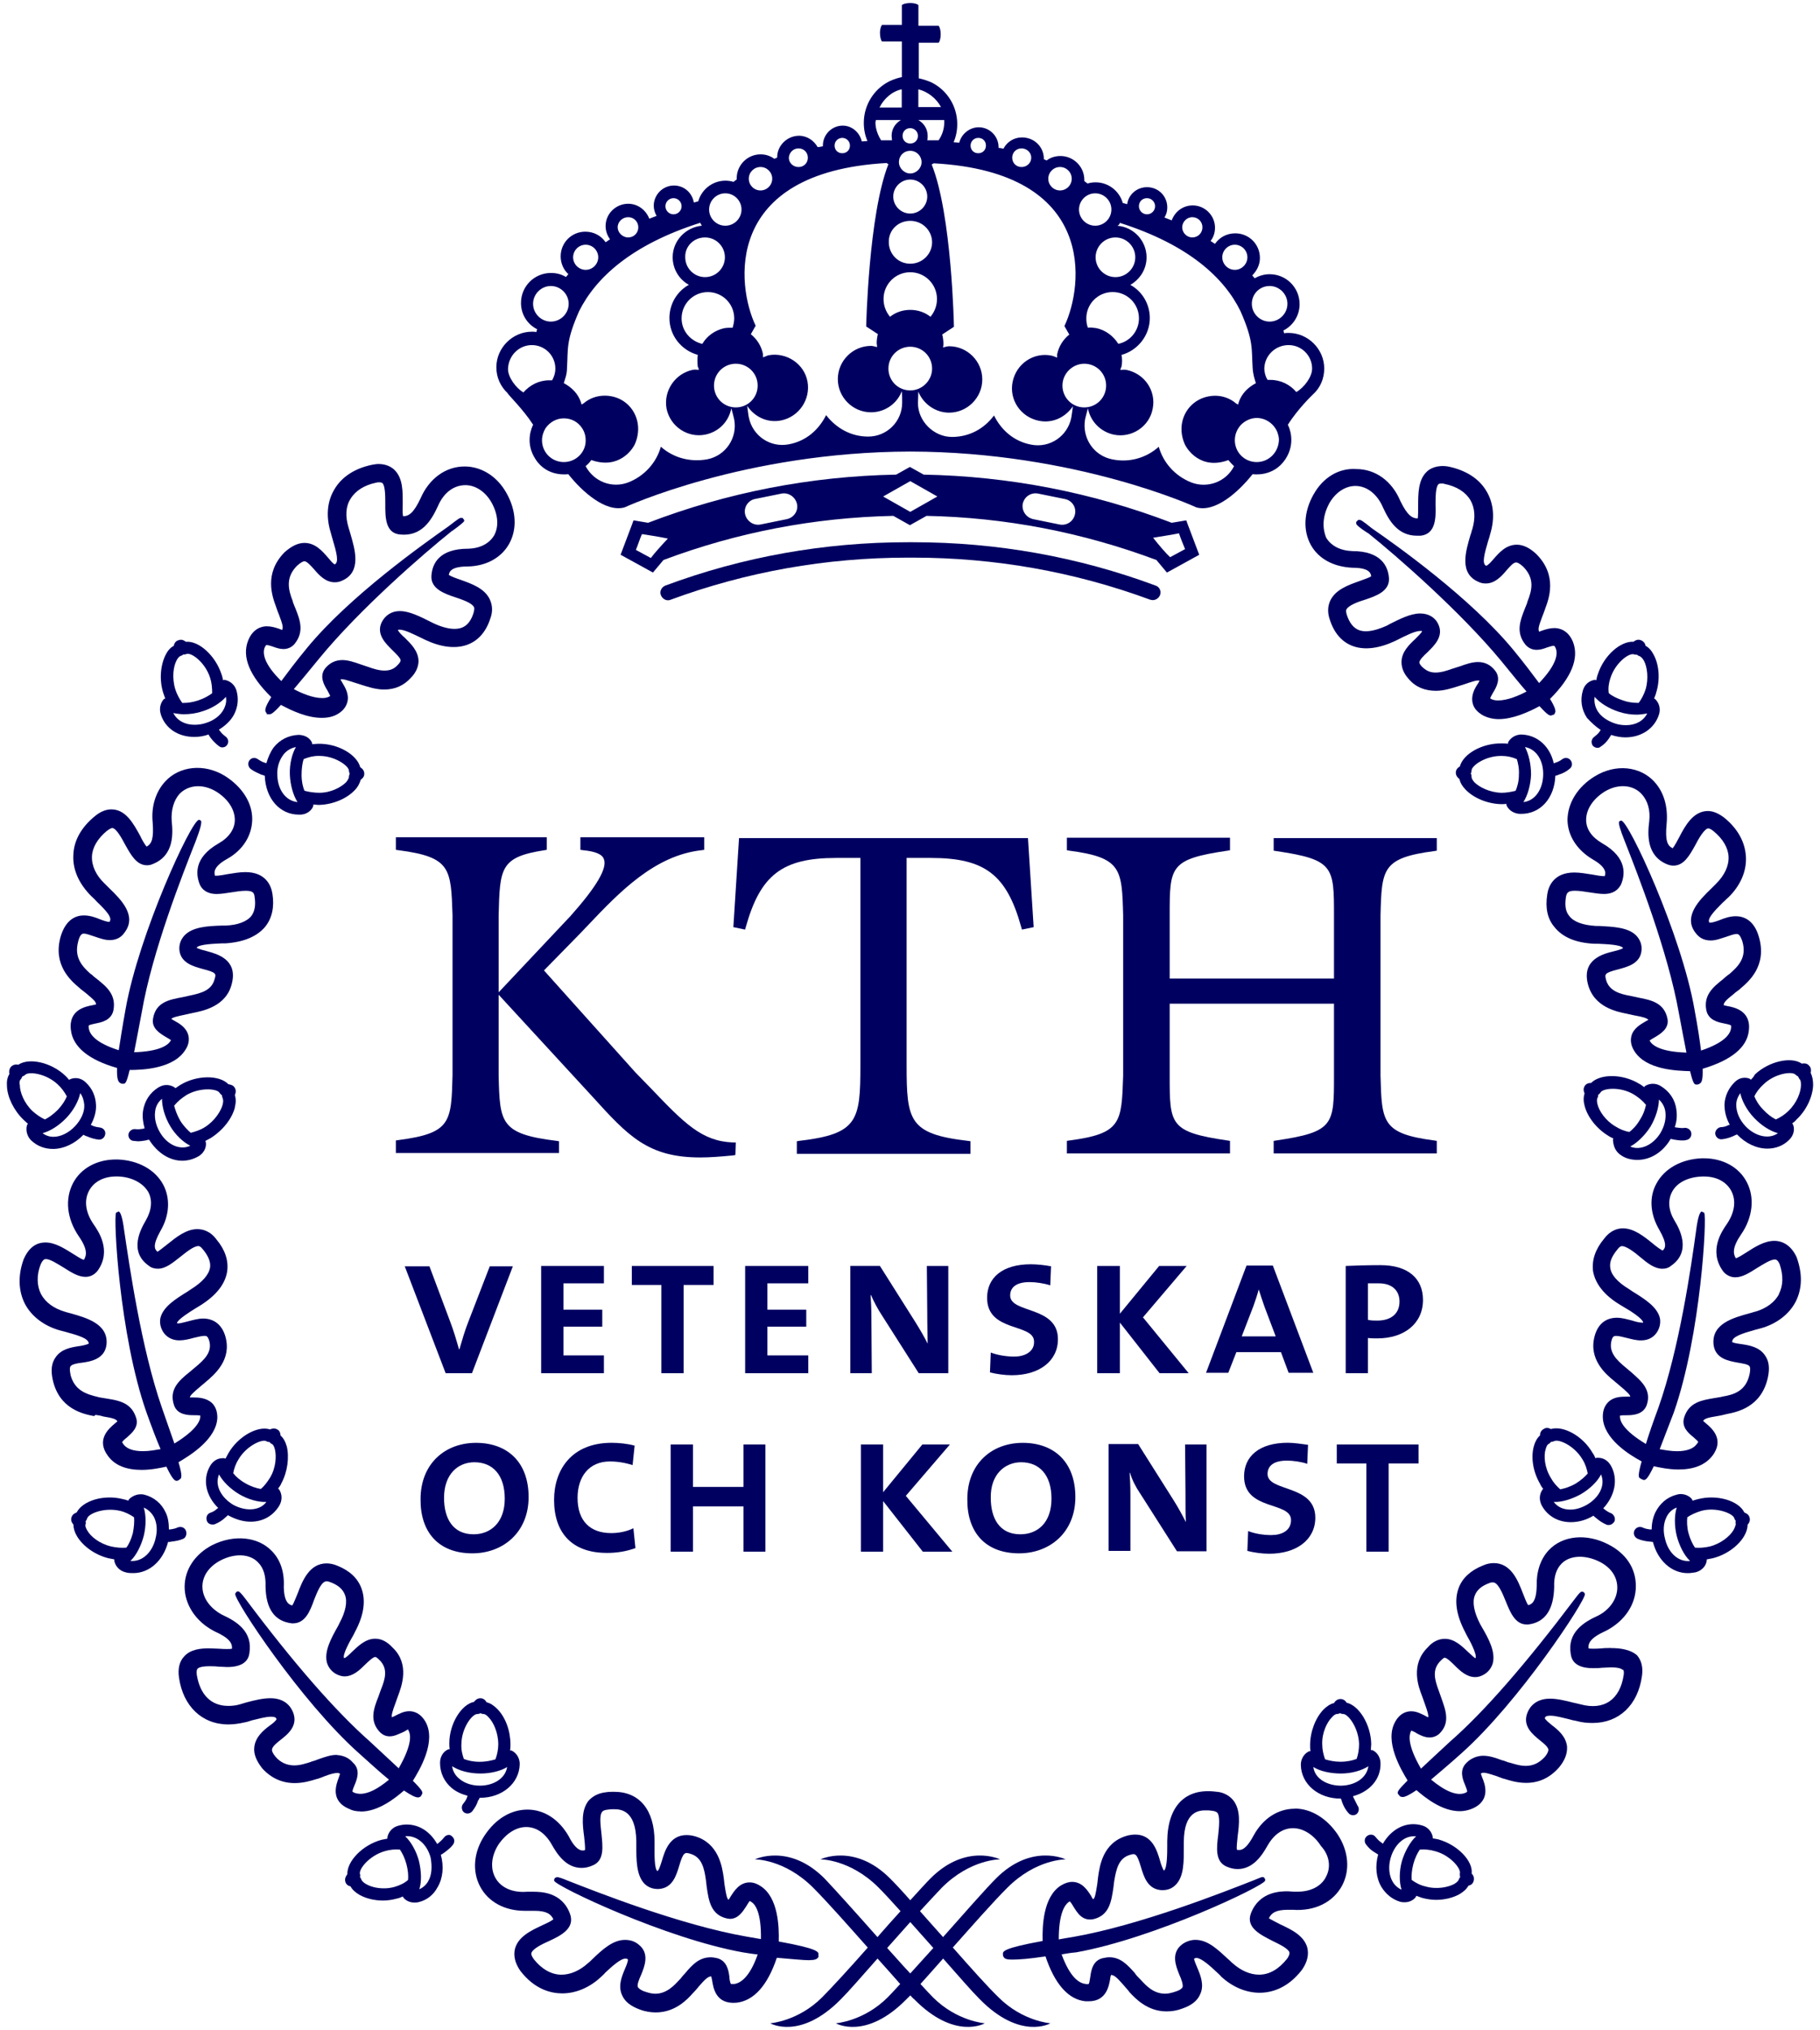 <?xml version="1.0" encoding="UTF-8"?>
<svg id="KTH" xmlns="http://www.w3.org/2000/svg" viewBox="0 0 500 557.58">
  <defs>
    <style>
      .cls-1 {
        fill: #000061;
        stroke-width: 0px;
      }
    </style>
  </defs>
  <path class="cls-1" d="M261.74,534.96c5.34-6,11.01-12.45,15.01-16.45,7.89-7.89,16.01-7.78,16.01-7.78,0,0-9.34-4.56-19.12,5.23-2.67,2.67-8.56,9.34-14.56,16.12-2.22-2.45-4.34-4.89-6.34-7.12,2.22-2.45,4.34-4.67,6-6.45,7.89-7.89,16.01-7.78,16.01-7.78,0,0-9.34-4.56-19.12,5.23-1.22,1.22-3.22,3.45-5.56,6-2.33-2.67-4.34-4.78-5.56-6-9.78-9.78-19.12-5.23-19.12-5.23,0,0,8.12-.11,16.01,7.78,1.78,1.78,3.78,4,6,6.45-2,2.22-4.22,4.67-6.34,7.12-6-6.78-12.01-13.45-14.56-16.12-9.78-9.78-19.12-5.23-19.12-5.23,0,0,8.12-.11,16.01,7.78,4,4,9.67,10.45,15.01,16.45-5,5.67-9.9,11.01-12.56,13.68-6.56,6.56-14.23,7.12-14.23,7.12,0,0,8.23,4.78,19.46-6.67,2.11-2.11,5.78-6.34,10.01-11.12,2.33,2.56,4.45,5,6.23,7-1.33,1.45-2.56,2.78-3.45,3.67-6.56,6.56-14.23,7.12-14.23,7.12,0,0,8.23,4.78,19.46-6.67.33-.33.67-.67,1-1,.33.33.67.78,1,1,11.23,11.45,19.46,6.67,19.46,6.67,0,0-7.67-.56-14.23-7.12-.89-.89-2.11-2.22-3.45-3.67,1.78-2,4-4.45,6.23-7,4.22,4.78,7.89,9.01,10.01,11.12,11.23,11.45,19.46,6.67,19.46,6.67,0,0-7.67-.56-14.23-7.12-2.78-2.67-7.56-8-12.56-13.68h0ZM250.07,542.07c-2-2.11-4.11-4.56-6.34-7,2.11-2.33,4.22-4.78,6.34-7.12,2.11,2.33,4.22,4.78,6.34,7.12-2.22,2.45-4.34,4.78-6.34,7Z"/>
  <path class="cls-1" d="M44.16,196.19c1.22,3.89,4.78,6.23,9.23,6.23,1.33,0,2.67-.22,3.89-.67.11.22.33.56.56.89.67.89,1.45,1.67,2.33,2.33.33.22.56.33.89.33.56,0,1-.22,1.33-.67.56-.78.33-1.78-.44-2.33-.56-.44-1.11-.89-1.56-1.56-.11-.11-.22-.22-.22-.33,1.78-1.11,3.22-2.45,4.11-4.11,1.11-2.11,1.33-4.45.67-6.67-.67-2.11-2.45-2.78-3.34-2.89-.11,0-.22,0-.33.11-.11-.56-.22-1.11-.44-1.67-1.67-5.11-6.23-9.23-9.78-8.89-.44-.33-1.11-.78-2-.44-.89.22-1.22,1-1.33,1.56-.89.44-1.67,1.33-2.22,2.45-1.45,2.89-1.78,6.89-.67,10.45.22.56.33,1,.56,1.56-.11,0-.22.11-.33.11-.56.56-1.56,2.11-.89,4.22h0ZM62.06,191.41c.22,1.11,0,2.22-.56,3.34-.89,1.78-2.78,3.22-5.11,3.89-1,.33-2,.44-3,.44-2.67,0-4.78-1.22-5.78-3.22,1.11.22,2.22.33,2.89.33,1.67,0,3.34-.22,5-.78,2.67-.78,5.11-2.33,6.56-4h0ZM48.5,181.4c.44-.78.78-1.11,1.11-1.22s.56-.22.78-.44c.22.11.56,0,.89-.11,1.33-.44,5.11,2.33,6.45,6.56.44,1.33.56,2.78.56,4.22-.89.67-2.22,1.45-3.89,2-1.33.44-2.67.67-4,.67h-.33c-.78-1.11-1.45-2.33-1.89-3.67-1-3.22-.56-6.34.33-8.01h0Z"/>
  <path class="cls-1" d="M82.41,223.76c2.22,0,3.45-1.56,3.67-2.45v-.33c.44,0,.89.11,1.33.11h.33c3.67-.11,7.45-1.67,9.67-4,.89-.89,1.45-2,1.67-2.89.44-.33,1-.78,1-1.67s-.56-1.45-1.11-1.78c-.89-3.45-6.11-6.56-11.56-6.45-.56,0-1.11.11-1.67.11v-.33c-.33-.89-1.45-2.22-3.78-2.22h0c-2.67.11-5.11,1.33-6.78,3.45-.89,1.22-1.56,2.78-2,4.34-.11,0-.22-.11-.33-.11-.78-.22-1.33-.56-2-1-.78-.56-1.78-.44-2.33.33s-.33,1.78.33,2.33c.89.67,1.89,1.11,2.89,1.56.44.11.78.22,1,.33.22,6.23,4.11,10.67,9.34,10.67h.33ZM87.52,207.64c4.34-.11,8.23,2.67,8.34,4,0,.33.11.67.22.89-.11.22-.22.56-.22.89,0,.22-.22.78-.78,1.45-1.33,1.33-4.11,2.89-7.34,2.89-1.45,0-2.89-.22-4.11-.56-.44-1.11-.78-2.56-.78-4.34s.22-3.22.56-4.34c1.33-.56,2.67-.89,4.11-.89h0ZM76.18,212.87c-.11-2.11.56-4.11,1.67-5.56.67-.89,1.78-1.78,3.45-2.11-1.11,1.89-1.78,4.78-1.67,7.56s.89,5.67,2.11,7.56c-3.22-.33-5.45-3.34-5.56-7.45Z"/>
  <path class="cls-1" d="M64.51,304.15c.33-1.22.33-2.45,0-3.34.22-.44.44-1.22,0-2-.44-.78-1.22-.89-1.78-1-2.45-2.56-8.67-2.56-13.23.22-.44.33-.89.56-1.33.89-.11-.11-.11-.22-.22-.22-.11-.11-1-.67-2.22-.67-.78,0-1.45.22-2.22.67-2.33,1.45-3.78,3.67-4.22,6.45-.22,1.56,0,3.22.44,4.78-.11,0-.22,0-.33.11-.78.11-1.45.22-2.22.11-.89-.11-1.78.56-1.89,1.45s.56,1.78,1.45,1.78c.33,0,.78.11,1.11.11.67,0,1.45-.11,2.11-.22.44-.11.78-.22,1-.22,2.22,3.56,5.56,5.78,9.12,5.78,1.56,0,3.11-.44,4.45-1.22,1.89-1.11,2.22-3,2-3.89,0-.11-.11-.22-.11-.33.44-.22,1-.56,1.45-.78,3.34-2.11,5.89-5.34,6.67-8.45h0ZM51.17,300.81c3.78-2.22,8.45-1.78,9.12-.67.22.33.44.56.67.67,0,.22.11.56.22.89.11.22.22.78,0,1.67-.44,1.78-2.22,4.56-4.89,6.23-1.22.78-2.56,1.22-3.89,1.56-.89-.78-2-1.89-2.89-3.34-.89-1.56-1.33-2.89-1.67-4.11,1-1.22,2.11-2.11,3.34-2.89h0ZM43.94,311.04c-1.11-1.89-1.56-3.89-1.33-5.67.11-1.11.56-2.45,1.89-3.56,0,2.22.78,5,2.22,7.45s3.56,4.45,5.56,5.45c-2.78,1.33-6.34-.22-8.34-3.67h0Z"/>
  <path class="cls-1" d="M6.47,307.59c.44.44.89.78,1.22,1.11l-.22.22c-.33.89-.44,2.78,1.11,4.34,1.67,1.56,3.67,2.33,6,2.33h0c2.89,0,6-1.45,8.34-3.89.22.11.56.33,1,.44,1,.44,2.11.78,3.22.89h.11c.89,0,1.56-.67,1.67-1.56s-.56-1.67-1.56-1.78c-.78-.11-1.45-.22-2.11-.56-.11-.11-.22-.11-.33-.11,1-1.78,1.56-3.78,1.45-5.56-.11-2.33-1-4.45-2.78-6.11-1-1-2.11-1.22-2.78-1.22-.78,0-1.33.22-1.56.33-.11,0-.22.11-.22.22-.33-.44-.78-.89-1.11-1.22-3.89-3.67-9.9-5-12.9-3-.56-.11-1.33-.11-2,.56-.56.67-.56,1.45-.44,2-.56.89-.78,2-.67,3.34.11,3,1.89,6.67,4.56,9.23h0ZM23.15,303.48c.11,2-.89,4.11-2.56,5.89-1.67,1.78-3.89,2.89-5.89,2.89h0c-1.11,0-2.11-.33-3-1,2.11-.56,4.56-2.11,6.56-4.22s3.34-4.67,3.78-6.78c.67.89,1,2,1.11,3.22h0ZM5.69,296.47c.22-.22.33-.56.44-.78.22-.11.56-.22.78-.44.89-1,5.67-.44,8.89,2.56,1.11,1,1.89,2.11,2.56,3.34-.44,1.11-1.22,2.33-2.45,3.67-1.22,1.22-2.45,2.11-3.56,2.67-1.22-.56-2.33-1.33-3.45-2.33-2.33-2.22-3.45-5.23-3.45-7.12-.22-.78,0-1.33.22-1.56h0Z"/>
  <path class="cls-1" d="M78.74,397.2c-.33-1.22-.89-2.22-1.67-2.89,0-.56-.22-1.33-.89-1.67-.78-.44-1.56-.22-2,0-3.34-1.11-8.78,1.89-11.45,6.56-.22.44-.56,1-.78,1.45-.11,0-.22-.11-.33-.11h-.44c-1.45,0-2.67.78-3.45,2.11-2.22,3.78-1.11,8.34,2.22,11.56-.11.11-.22.11-.33.22-.56.56-1.22.89-1.89,1.11-.89.33-1.22,1.33-.89,2.22.22.67.89,1,1.56,1,.22,0,.44,0,.67-.11,1-.44,2-1,2.78-1.78.33-.22.56-.56.78-.67,2,1.11,4.11,1.78,6.23,1.78,3.45,0,6.23-1.67,7.89-4.45,1.11-2,.44-3.67-.11-4.45-.11-.11-.22-.11-.22-.22.33-.44.67-.89.89-1.45,1.67-3.11,2.22-7.12,1.45-10.23h0ZM65.51,400.87c2.22-3.78,6.56-5.67,7.67-5,.33.22.56.22.89.22.11.22.33.44.67.56.22.11.56.56.78,1.45.44,1.78.33,5-1.33,7.78-.78,1.22-1.56,2.33-2.56,3.11-1.22-.22-2.67-.67-4.22-1.56-1.56-.89-2.67-1.89-3.34-2.78.22-1.22.67-2.56,1.45-3.78h0ZM64.06,413.33c-3-1.78-5.23-5.11-3.89-8.34,1,1.89,3.11,4,5.56,5.45s5.34,2.22,7.45,2.11c-1.78,2.45-5.67,2.67-9.12.78h0Z"/>
  <path class="cls-1" d="M51.06,420.44c-.33-.89-1.33-1.22-2.22-.89-.67.33-1.33.44-2.11.56h-.33c0-1.67-.22-3.34-.89-4.67-1.11-2.45-3.22-4.22-5.89-4.89-1.89-.44-3.56.56-4.22,1.33-.11.11-.11.22-.11.33-.56-.22-1.11-.33-1.56-.44-5.23-1.33-11.01.44-12.67,3.67-.56.22-1.22.56-1.45,1.45-.22.89.22,1.45.56,1.89,0,1,.33,2.11,1,3.22,1.67,2.78,5,5.11,8.56,6,.56.11,1.11.22,1.67.33v.33c.11.89.89,2.67,3.11,3.22.67.22,1.45.22,2.11.22h0c4.45,0,8.23-3.45,9.56-8.56h0c.33,0,.67,0,1-.11,1.11-.11,2.22-.33,3.22-.78.67-.33,1-1.33.67-2.22h0ZM23.93,420.33c-.44-.78-.56-1.33-.44-1.56.11-.33.11-.67,0-.89.22-.22.33-.44.44-.78.33-1.33,4.67-3.11,9.01-2.11,1.45.33,2.78,1,3.89,1.78.11,1.11,0,2.67-.33,4.34-.44,1.67-1.11,3.11-1.78,4-1.33.11-2.78,0-4.22-.33-3.22-.78-5.67-2.78-6.56-4.45h0ZM42.72,422.66c-.89,3.67-3.45,6.11-6.34,6.11h-.56c1.67-1.56,3-4.34,3.67-6.89.67-2.78.67-5.67,0-7.78,1.56.67,2.45,1.89,2.89,2.78.78,1.67.89,3.67.33,5.78h0Z"/>
  <path class="cls-1" d="M131.77,493.82h.11c6.11,0,10.78-4,10.9-9.23,0-2.22-1.45-3.45-2.33-3.78h-.33c.11-.56.11-1.11.11-1.67,0-3.67-1.33-7.45-3.67-9.78-.89-.89-1.89-1.56-2.89-1.78-.22-.44-.78-1.11-1.67-1.11s-1.45.56-1.78,1c-3.45.67-6.78,6-6.78,11.34,0,.56,0,1.11.11,1.67h-.33c-.89.33-2.33,1.45-2.33,3.78,0,2.67,1.11,5.11,3.22,6.89,1.22,1,2.67,1.67,4.34,2.11,0,.11-.11.22-.11.33-.22.78-.67,1.33-1.11,1.89-.56.67-.44,1.78.22,2.33.33.22.67.33,1,.33.44,0,1-.22,1.33-.67.67-.89,1.22-1.78,1.56-2.89.22-.22.33-.56.44-.78h0ZM131.11,470.81h0c.33,0,.67-.11.89-.22.22.11.56.22.89.22.22,0,.78.22,1.33.89,1.33,1.33,2.67,4.22,2.67,7.45,0,1.45-.33,2.89-.78,4.11-1.11.33-2.56.67-4.34.67h0c-1.78,0-3.22-.33-4.34-.78-.44-1.22-.78-2.67-.67-4.22.11-4.45,3-8.12,4.34-8.12h0ZM124.21,485.15c1.89,1.22,4.67,2,7.78,2,2.78,0,5.56-.67,7.34-1.78-.56,3.34-4,5.11-7.45,5.11h-.11c-2.11,0-4.11-.67-5.45-1.78-1-.78-1.89-1.89-2.11-3.56Z"/>
  <path class="cls-1" d="M121.99,504.72c-.44.56-1,1.11-1.56,1.56-.11.11-.22.11-.33.22-1.89-3.34-4.89-5.34-8.34-5.34-.78,0-1.56.11-2.33.33-2.11.56-2.89,2.33-3,3.22v.33c-.56.11-1.11.22-1.67.33-5.23,1.45-9.45,5.89-9.34,9.45-.33.44-.78,1.11-.56,2s.89,1.22,1.45,1.33c.44.89,1.33,1.67,2.45,2.33,1.78,1,4.11,1.56,6.45,1.56,1.33,0,2.67-.22,3.89-.56.56-.11,1.11-.33,1.56-.56,0,.11.11.22.11.22.44.67,1.56,1.45,3,1.45.33,0,.78,0,1.22-.11,2.33-.56,4.11-2,5.23-4.11,1.45-2.45,1.78-5.67.89-8.89.22-.11.56-.33.89-.56.89-.67,1.78-1.33,2.45-2.22.56-.78.44-1.78-.33-2.33-.44-.56-1.56-.44-2.11.33ZM108.43,518.28c-3.11.89-6.23.22-7.89-.78-.78-.44-1.11-.89-1.22-1.11-.11-.33-.22-.56-.44-.78.11-.22.11-.56,0-.89-.33-1.33,2.56-5,6.78-6.23,1.45-.44,2.89-.56,4.22-.44.67,1,1.33,2.33,1.78,4s.56,3.22.44,4.34c-1,.89-2.22,1.45-3.67,1.89h0ZM117.65,516.72c-.56,1-1.45,1.78-2.45,2.22.67-2.11.56-5-.11-7.78-.67-2.56-2.11-5.23-3.78-6.78,3.11-.33,6,2.11,7,5.89.44,2.45.33,4.78-.67,6.45h0Z"/>
  <path class="cls-1" d="M222.39,538.4c1.11,0,2.11-.11,2.45-.89,0-.11.11-.22,0-.33v-.22c.11-.78.11-1.67-10.9-3.67.11-4-.11-12.12-5-15.23-1-.67-2-1-3-1-2.78,0-4.22,2.33-5.23,3.89-.11.22-.33.56-.56.89-.44-.33-.67-1.33-1.11-4.22l-.22-1.89c-.44-3.11-1.45-9.45-7.89-11.34-.78-.22-1.56-.33-2.33-.33-4.67,0-6,4.45-6.78,7.12-.33,1-.78,2.56-1.22,2.78-.89-.67-.78-5-.78-6.78v-1.33c0-8.67-4.11-13.68-11.12-13.68-.67,0-1.45,0-2.11.11-2.11.22-3.67,1-4.89,2.33-2.11,2.67-1.67,6.56-1.22,9.9.11,1.11.33,2.89.22,3.67-.22.11-.44.11-.67.11-1.11,0-2.45-1.22-3.78-3.89-2.67-4.67-6.78-7.34-11.34-7.34s-8.78,2.56-11.79,7.12-3.45,9.78-1.22,14.01c2.22,4.22,6.78,6.67,12.23,6.67h2.67c3.34,0,4.56.89,5.23,2.33-.67.56-2.11,1.22-3.11,1.67-3.11,1.45-6.56,3.11-7.45,6.45-.44,1.89,0,3.89,1.45,6,4,5.23,8.56,6.23,11.56,6.23,3.67,0,7.45-1.56,10.56-4.45.44-.44.89-.78,1.22-1.22,1.78-1.67,4.22-3.89,5.56-3.89.11,0,.44,0,.67.22.11.44-.44,1.78-.78,2.56-.89,2.11-2,4.78-.78,7.34.78,1.78,2.45,3,4.89,3.89,1.45.56,3,.78,4.34.78,5.34,0,8.67-3.56,10.23-5.34l.22-.22c.56-.56,1-1.11,1.45-1.67,1.56-1.78,2.45-2.67,3.34-2.67h0c.11.33.11.67.22,1,.33,2,.89,6.78,6.78,6.23,4.67-.56,8.45-4.67,11.01-12.34,4.11.33,7.12.67,9.01.67h0ZM201.71,544.96h-.89c-.22-.22-.44-1.33-.44-2-.22-1.67-.67-4.45-3.45-5.11-.56-.11-1.11-.22-1.67-.22-3.22,0-5.11,2.11-7,4.34-.44.44-.89,1-1.33,1.56l-.33.33c-1.33,1.45-3.45,3.78-6.56,3.78-.89,0-1.78-.22-2.78-.56-1.11-.33-1.78-.89-2-1.22-.33-.67.33-2.22.89-3.45.89-2.22,2.45-5.89-.78-8.34-1.11-.89-2.33-1.22-3.67-1.22-3.34,0-6.23,2.67-9.01,5.34-.44.44-.78.78-1.22,1.11-2.22,2-4.78,3.11-7.23,3.11-2.78,0-5.45-1.56-7.56-4.22-.33-.44-.89-1.33-.67-1.78.33-1.11,3-2.45,4.78-3.22,3.11-1.45,7.34-3.45,5.78-7.56-2.22-6-8.12-6-10.12-6h-1.67c-4.11.33-7.34-1.22-8.78-4-1.33-2.56-1-5.89.89-8.89,2.11-3.11,4.89-4.89,7.67-4.89s5.23,1.67,7,4.78c1.56,2.78,4,6.45,8.23,6.45,1,0,2-.22,3-.67,3.34-1.33,2.78-5.23,2.45-8.67-.22-2.22-.67-5.11.22-6.11.11-.11.33-.44,1.56-.56.56-.11,1.11-.11,1.56-.11,1.67,0,6.11,0,6.23,8.78v1.33c0,3.78,0,8.01,2.22,10.34,1.11,1.11,2.56,1.56,4.11,1.45,3.67-.33,4.67-3.78,5.45-6.34,1.11-3.78,1.56-3.78,3-3.34,3.22.89,3.89,4,4.34,7.23l.22,1.89c.56,3.78,1.11,7.67,5.56,8.67.22,0,.56.11.78.11h0c2.33,0,3.56-2,4.45-3.34.33-.56.89-1.45,1-1.56,0,0,.11,0,.44.22,1.11.67,2.78,2.89,2.67,10.23-1.22-.22-2.45-.44-3.89-.67-18.46-3.22-41.69-12.45-49.36-15.45-1.56-.67-2.45-.89-2.67-.89s-.44.11-.67.22h0q-.11.11-.11.22c0,.11-.11.11-.11.22v.33c.56,1.56,30.69,15.9,51.92,19.68,1.45.22,2.67.44,4,.56-2.22,6.34-4.78,7.89-6.45,8.12h0Z"/>
  <path class="cls-1" d="M72.96,195.52l.33.44v.22h.78c.33,0,.78,0,3.11-2.56,3.11,1.67,7.23,3.56,11.23,3.56,1.67,0,3.22-.33,4.45-1.11,1.33-.78,2.22-1.89,2.56-3.22.56-2.11-.56-4-1.45-5.45-.11-.22-.33-.56-.44-.78.67-.22,2.11.33,3.89.89l2.11.67c1.45.44,3.67,1.22,6,1.22,3,0,5.45-1.11,7.34-3.22,1.45-1.45,2.11-3.11,2.11-4.67-.11-2.78-2.11-4.67-3.78-6.34-.67-.56-1.67-1.56-1.89-2.11q.11-.11.44-.11c1.45,0,4,1.33,6.11,2.33l.89.44c8.67,4.11,15.45,1.78,17.9-5.67.78-2,.67-3.78-.11-5.45-1.45-3-4.89-4.22-8.01-5.34-1-.33-2.56-.89-3.22-1.33.11-1,.78-2.33,5.23-2.33,5.11-.11,9.23-2.45,11.34-6.23,2.22-4,2-9.12-.78-14.01-2.56-4.56-6.89-7.23-11.45-7.23-5.23,0-9.78,3.34-12.12,8.78-1.89,4-3.22,4.89-4.78,4.89-.22-.78-.11-2.33-.11-3.45,0-3.22.11-6.89-2.22-9.23-.78-.78-2.22-1.67-4.45-1.67-.56,0-1.11.11-1.78.22-4.78,1-8.34,3.34-10.34,6.78-2,3.34-2.33,7.45-1,11.79.22.67.33,1.33.56,2,1,3.34,1.78,6.23.56,6.78-.44-.11-1.33-1.22-1.89-1.89-1.56-1.78-3.45-4-6.45-4-1.78,0-3.56.89-5.45,2.56-5.78,5.89-3.34,12.23-2.33,15.01l.11.33c.22.67.44,1.22.67,1.78,1,2.67,1.22,3.45.89,4.22-.33-.11-.67-.22-.89-.33-1-.33-2.11-.67-3.34-.67-1.33,0-3.78.56-5.11,3.89-1.78,4.45.33,9.67,6.34,15.57-1.89,3-1.67,3.56-1.56,4h0ZM72.74,177.84c.22-.56.44-.67.44-.67.44,0,1.11.22,1.78.44.89.33,1.89.67,2.89.67,1.56,0,2.56-.78,3.11-1.45,2.67-3.34,1.45-6.56.22-9.67-.22-.56-.44-1-.67-1.67l-.11-.44c-1.22-3.11-2-6.45,1.22-9.67,1.11-1,1.78-1.22,2-1.22.67,0,1.78,1.22,2.67,2.22,1.33,1.56,3.11,3.56,5.67,3.56.67,0,1.33-.11,2-.44,5.45-2.33,3.56-8.56,2.33-12.79-.22-.67-.33-1.22-.56-1.89-.89-3-.78-5.67.56-7.78,1.33-2.22,3.78-3.78,7-4.45.33-.11.56-.11.89-.11.67,0,.89.22.89.22.78.78.78,3.67.78,5.67,0,3.45-.11,8.12,4.11,8.45,5.78.56,8.45-3.67,10.34-7.78,1.56-3.67,4.34-5.78,7.56-5.78,2.78,0,5.45,1.78,7.12,4.67,1.89,3.34,2.11,6.67.78,9.12-1.33,2.22-3.78,3.56-7.12,3.67-7.89,0-9.9,4-10.12,7.45-.22,3.56,3.56,4.89,6.56,5.89,2,.67,4.56,1.56,5.11,2.67.11.11.22.56-.11,1.67-1.22,3.89-3.56,4.34-5.23,4.34s-3.67-.56-5.78-1.56l-.89-.44c-2.67-1.33-5.67-2.89-8.34-2.89-2.22,0-4,1.11-5,3.11-1.56,3.34,1.22,5.89,3,7.67.89.89,2.22,2.11,2.22,2.78,0,.22-.22.67-.78,1.22-1,1.11-2.11,1.56-3.67,1.56s-3.22-.56-4.45-1l-2-.67c-1.89-.67-3.56-1.22-5.11-1.22-1.89,0-3.45.78-4.67,2.22-1.78,2.22-.33,4.67.56,6.11.22.44.67,1.22.78,1.56-.11,0-.11.11-.22.11-.56.33-1.22.44-2,.44-2.56,0-5.67-1.33-7.78-2.45,1.78-2.11,4.11-4.89,7-8.45,11.12-13.56,28.68-28.8,36.47-35.02l.22-.11c2-1.45,3-2.33,3.11-2.56v-.33l-.44-.56h-.44c-.33,0-.44,0-3.45,2.33-6.78,4.78-27.13,19.12-38.91,33.47-3.11,3.78-5.34,6.78-7,9.01-5.11-5-5.11-7.89-4.56-9.23h0Z"/>
  <path class="cls-1" d="M99.09,497.6h0c4.89,0,9.45-3.67,11.9-5.78,1.78,1.22,3.11,1.89,3.78,1.89s.89-.33,1-.56v-.11c.11-.11.22-.22.22-.33.11-.44.22-.78-2.56-3.56,1.78-2.89,6.56-10.78,3.45-16.23-1.33-2.33-3.11-2.89-4.45-2.89-1.56,0-2.89.78-4,1.33-.22.11-.44.22-.78.33-.11-.56.11-1.56,1-3.89l.67-1.89c1-2.67,3.34-8.78-1.45-13.34-1.45-1.56-3-2.45-4.78-2.45-2.67,0-4.67,2-6.34,3.56-.67.67-1.78,1.78-2.22,1.78-.56-.89,1.78-5,2.56-6.34l.44-.89c2.45-4.56,3-8.56,1.78-11.9-1-2.78-3.22-4.89-6.56-6.23-1-.44-2.11-.67-3-.67-4.78,0-6.67,4.78-8.01,8.34-.44,1-1,2.56-1.45,3.22-1-.22-2.22-1-2.33-5,.22-4.11-.89-7.56-3.34-10.01-3.78-3.89-10.34-4.56-16.34-1.56-4.67,2.45-7.56,6.67-7.56,11.45s3,9.56,8.23,12.23c4.22,1.89,4.89,3.34,4.78,4.78-.56.11-2,.11-3.45,0-.89,0-1.78-.11-2.78-.11-2.33,0-5.23.22-7,2.33-1.22,1.33-1.67,3.34-1.33,5.67,1.11,7.89,6.34,12.9,13.56,12.9,1.45,0,3-.22,4.45-.56.67-.11,1.33-.33,2-.56,1.89-.44,3.78-1,5.23-1,1.33,0,1.45.33,1.56.67-.11.44-1.22,1.33-1.89,1.78-1.78,1.33-3.89,3.11-4.22,5.89-.22,1.89.56,3.78,2.22,5.89,2.45,2.67,5.45,4,8.89,4,2.45,0,4.56-.67,6-1.11l.44-.11c.67-.22,1.22-.44,1.78-.67,1.45-.56,2.67-.89,3.45-.89.22,0,.44,0,.78.22-.11.33-.22.67-.33,1-.67,1.78-2.56,6.45,2.89,8.67.78.44,1.89.67,3.11.67h0ZM92.53,482.03c-1.67,0-3.22.56-5.11,1.22-.56.22-1.11.44-1.67.56l-.56.22c-1.11.33-2.67.89-4.34.89-2,0-3.78-.78-5.11-2.33-.78-.89-1.11-1.67-1-2.11.11-.78,1.33-1.78,2.33-2.56,2-1.56,4.89-3.89,3.45-7.56-.56-1.45-2.11-3.89-6.23-3.89-2.11,0-4.34.56-6.45,1.11-.67.22-1.22.33-1.89.56-1.11.33-2.22.44-3.22.44-4.78,0-7.78-3.11-8.67-8.56-.11-.89,0-1.45.22-1.67s.89-.67,3.22-.67c.78,0,1.67,0,2.45.11.89,0,1.67.11,2.45.11,3.78,0,5.78-1.33,6.11-3.78,1-6-3.56-8.78-7.45-10.56-3.34-1.78-5.45-4.67-5.45-7.78,0-2.89,1.78-5.45,4.89-7.12,4-2.11,8.23-1.89,10.45.56,1.45,1.45,2.11,3.67,2,6.56.11,6.11,2.45,9.56,7.23,10.12h.33c3.34,0,4.67-3.34,5.78-6.45.89-2.22,2-5.11,3.45-5.11.33,0,.67.11,1.22.33,2,.78,3.22,1.89,3.78,3.34.78,1.89.22,4.67-1.45,7.78l-.44.89c-1.89,3.34-3.89,7-3,10.12.44,1.33,1.33,2.45,2.67,3.11.67.33,1.45.56,2.11.56,2.33,0,4.11-1.67,5.67-3.22.89-.89,2.22-2.11,2.78-2.11.22,0,.56.22,1.22.89,2.33,2.33,1.56,5.11.33,8.12l-.67,1.89c-1.33,3.34-2.56,6.78.56,9.9.78.67,1.56,1,2.56,1h0c1.33,0,2.45-.67,3.56-1.11.56-.22,1.33-.78,1.45-.78,0,0,.11.11.22.44.44.89,1.11,3.45-2.78,10.23-2-1.89-4.56-4.22-7.89-7.34-9.45-8.34-21.01-21.57-34.24-39.25-1-1.33-1.67-2-1.89-2h-.33c-.22.11-.44.33-.56.67-.33,1.67,18.01,29.57,34.02,43.81,3.22,2.89,5.89,5.34,8.23,7.23-3.11,2.56-5.67,3.89-7.89,3.89-.56,0-1-.11-1.45-.22-.44-.22-.67-.33-.67-.33-.11-.33.33-1.33.56-1.89.67-1.56,1.67-4.22-.44-6.11-1.22-1.45-2.78-2-4.45-2.11h0Z"/>
  <path class="cls-1" d="M26.26,388.64c.78.11,1.45.22,2.11.44,2.67.44,3.45.67,3.89,1.33-.22.22-.56.44-.78.67-1.45,1.22-5.23,4.34-1.78,8.89,1.89,2.56,5,3.78,9.23,3.78,2.67,0,5.23-.56,6.78-.89,1.78,3.78,2.45,3.89,2.78,3.89s.56-.11.78-.33l.33-.22c.22-.33.56-.78-.56-4.56,3.22-1.89,10.45-6.34,10.67-12.23,0-1.67-.44-2.89-1.33-3.89-1.56-1.56-3.78-1.67-5.34-1.67h-.89c.11-.56.78-1.22,2.89-3l1.45-1.22c2.33-2,7.23-6,5.45-12.45-.89-3.22-3.11-5-6.11-5-1.45,0-2.89.44-4.22.78-1,.22-2,.56-2.67.56q-.22,0-.33-.11c.22-1,3.78-3.22,5.23-4.11l1.11-.67c4.45-2.78,6.89-5.89,7.45-9.34.44-3-.56-6-2.89-8.78-1.78-2.45-3.89-2.89-5.34-2.89-3,0-5.78,2.22-8.12,4.11-.89.67-2.22,1.78-2.78,2.11-.78-.67-1.45-1.67.78-5.67,2.56-4.34,2.78-9.01.78-12.79-2.22-4.11-6.89-6.67-12.45-6.89h-.56c-5.23,0-9.67,2.45-11.79,6.56-2.22,4.34-1.67,9.67,1.56,14.45,2.56,3.67,2.22,5.34,1.45,6.56-.78-.22-2.11-1.11-3-1.67-2.33-1.45-4.89-3.11-7.56-3.11-1.89,0-4.34.78-6,4.67-1.56,4.34-1.45,8.56.33,12.12,1.78,3.45,5.23,6.11,9.56,7.34.56.11,1.11.33,1.67.44,3.56,1,6.34,1.78,6.34,3.22-.33.22-1.67.56-2.56.67-2.22.33-5,.78-6.56,3.11-1.11,1.56-1.33,3.56-.78,6.11,1.78,8.12,8.45,9.45,11.34,10.01l.44-.33h0ZM19.37,377.52c-.33-1.56-.11-2.11,0-2.22.33-.56,2-.89,3.22-1,2.33-.33,6.23-1,6.67-5,.56-5.67-5.56-7.34-9.9-8.56-.56-.11-1.11-.33-1.56-.44-3-.89-5.34-2.56-6.56-4.89-1.11-2.22-1.22-5.11-.11-8.01.67-1.56,1.22-1.56,1.45-1.56,1.22,0,3.22,1.33,4.89,2.33,2.11,1.33,4,2.56,6,2.56,1.33,0,2.45-.56,3.34-1.67,4-5.56.11-11.01-1.11-12.79-2.22-3.22-2.67-6.56-1.22-9.23,1.33-2.45,4-3.89,7.45-3.89h.44c3.78.11,6.89,1.78,8.34,4.22,1.22,2.22,1,5-.67,7.89-1.22,2.11-4.89,8.45.89,12.45.67.56,1.56.78,2.45.78h0c2.11,0,4-1.56,6.11-3.22,1.56-1.22,3.67-3,5-3,.22,0,.56,0,1.33,1,1.45,1.78,2.11,3.45,1.89,4.89-.33,2-2.11,4-5.11,5.89l-1,.67c-3.22,2-6.89,4.22-7.56,7.45-.22,1.33.11,2.78,1,4,.67.89,2,2,4.22,2,1.33,0,2.67-.33,3.89-.67,1.11-.22,2.11-.56,3-.56.56,0,.89,0,1.33,1.33.89,3.11-1.33,5.23-3.89,7.34l-1.45,1.22c-2.89,2.33-5.78,4.78-4.34,9.12.89,2.67,3.78,2.78,5.45,2.78.56,0,1.33,0,1.78.11v.22c0,1.22-1.11,3.78-7.12,7.45-.89-2.56-2-5.78-3.45-9.9-5.67-16.34-8.89-38.91-10.34-48.59-.44-3.45-1-5.23-1.56-5.23l-.67.33c-.78,1.11.89,33.58,8.34,54.81,1.56,4.34,2.78,7.56,3.89,10.12-1.33.22-3.11.56-4.78.56-2.56,0-4.34-.56-5.34-1.78-.33-.44-.44-.67-.44-.67.11-.33.89-1,1.33-1.33,1.22-1.11,3.45-2.89,2.45-5.56-1.33-4-4.67-4.56-8.01-5.11-.67-.11-1.33-.22-2-.33l-.44-.11c-3.22-.78-6.45-1.78-7.56-6.23h0Z"/>
  <path class="cls-1" d="M21.82,271.35l.22.22c.56.44,1.11.89,1.56,1.22,2.11,1.78,2.78,2.33,2.78,3.11-.33.11-.67.11-1,.22-1.78.33-6.67,1.22-5.89,6.89.56,4.56,4.89,8.12,12.67,10.34-.11,3,.33,3.56.56,3.89.22.22.56.44.89.44h.22c.56,0,.89,0,1.78-3.78,3.56,0,12.12-.33,15.34-5.56.89-1.33,1.11-2.78.78-4-.56-2.11-2.45-3.22-3.89-4-.22-.11-.56-.33-.78-.44.33-.44,1.33-.67,3.89-1.22l2-.44c2.78-.56,9.34-1.78,10.78-8.23,1.56-6.56-4.22-8.01-7-8.78-.89-.22-2.22-.56-2.67-.89v-.11c.89-.89,4.78-1,6.89-1.11h1c5-.33,8.67-1.89,10.9-4.56,1.89-2.33,2.56-5.45,2-9.01-.33-2.22-1.78-6-7.45-6-1.67,0-3.34.33-4.89.56-1.22.22-2.33.44-3.22.44h-.22c-.33-1-.33-2.56,3.22-4.56,4.45-2.45,6.89-6.45,7-10.78.11-4.67-2.78-9.12-7.56-12.12-5.67-3.45-12.45-2.67-16.34,1.56-2.56,2.78-3.89,6.78-3.45,11.23.33,4.45-.22,5.89-1.67,6.67-.56-.67-1.33-2-1.78-3-1.78-3.22-3.89-7.23-7.89-7.23-1.56,0-3.11.67-4.56,1.89-3.67,3-5.78,6.67-5.89,10.67-.22,4,1.56,7.89,4.89,11.23.44.44,1,.89,1.45,1.45,2.56,2.45,4.56,4.56,3.56,5.67-.56,0-1.56-.33-2.45-.67-1.33-.56-2.89-1.11-4.56-1.11-2.11,0-4.89,1-6.34,5.67-2.33,8,2.89,12.34,5.11,14.23h0ZM21.48,258.56c.56-2.11,1.22-2.11,1.56-2.11.78,0,1.78.44,2.89.78,1.33.44,2.78,1,4.22,1h0c1.67,0,3.11-.67,4-2,3.67-4.67-1-9.23-4.11-12.23-.44-.44-.89-.89-1.33-1.33-2.33-2.22-3.56-4.89-3.45-7.45.11-2.45,1.56-4.89,4.11-7,.89-.67,1.33-.78,1.45-.78,1.11,0,2.67,2.89,3.56,4.56,1.56,2.78,3.11,5.67,6,5.67h0c.56,0,1.11-.11,1.56-.33,6-2.33,5.56-8.56,5.23-11.79-.22-3,.56-5.67,2.11-7.45,2.45-2.56,6.45-2.89,10.12-.67,3.22,2,5.11,4.89,5.11,7.78,0,2.56-1.67,4.89-4.45,6.45-7,4-6.23,8.78-5.11,11.45.56,1.11,1.78,2.45,4.56,2.45,1.22,0,2.56-.22,4-.44,1.33-.22,2.78-.44,4-.44,2,0,2.33.56,2.45,1.78.33,2.22,0,3.89-.89,5.11-1.22,1.56-3.78,2.56-7.23,2.67h-.89c-3.78.11-8.12.33-10.34,2.78-.89,1-1.45,2.33-1.33,3.89.33,3.67,4,4.56,6.34,5.23,3.89,1,3.78,1.33,3.34,2.78-.78,3.11-3.67,3.89-6.89,4.56l-2,.44c-3.56.67-7.23,1.33-8.01,5.78-.56,2.78,2,4.22,3.45,5.11.44.22,1.11.67,1.45.89,0,.11-.11.11-.11.22-.67,1.11-2.89,2.89-10.01,3.11.56-2.78,1.22-6.34,2.11-11.01,2.89-16.79,11.23-37.91,14.79-46.92,1.33-3.45,1.78-5.34,1.45-5.67-.11-.11-.33-.22-.56-.22-2,0-16.45,31.24-20.12,51.92-.89,4.89-1.45,8.56-1.89,11.34-6.67-2.11-8.01-4.56-8.23-6-.11-.56,0-.78,0-.78.22-.22,1.33-.44,1.89-.56,1.67-.33,4.34-.89,4.89-3.67.78-4.22-1.89-6.45-4.56-8.56-.44-.33-1-.78-1.45-1.22l-.33-.22c-2.22-2-4.56-4.45-3.34-8.89h0Z"/>
  <path class="cls-1" d="M439.74,200.53c-.11.11-.11.22-.22.33-.44.67-1,1.11-1.56,1.56-.78.56-.89,1.56-.44,2.33.33.44.89.67,1.33.67.33,0,.67-.11.89-.33.89-.56,1.67-1.33,2.33-2.33.22-.33.44-.67.56-.89,1.33.44,2.67.67,3.89.67,4.45,0,8.01-2.45,9.23-6.23.67-2.11-.33-3.67-1.11-4.34-.11-.11-.22-.11-.22-.11.22-.56.44-1,.56-1.56,1.11-3.45.89-7.56-.67-10.45-.56-1.11-1.33-2-2.22-2.45-.11-.56-.44-1.22-1.33-1.56-.89-.33-1.56.11-2,.44-3.56-.22-8.12,3.78-9.78,8.89-.22.56-.33,1.11-.44,1.67-.11,0-.22-.11-.33-.11-.89.11-2.67.67-3.34,2.89-.78,2.56-.44,5.23,1.11,7.56,1.22,1.33,2.45,2.45,3.78,3.34h0ZM442.41,186.29c1.33-4.22,5.11-7,6.45-6.56.33.11.67.11.89.11.22.22.44.33.78.44.22.11.67.44,1.11,1.22.89,1.67,1.33,4.89.44,7.89-.44,1.33-1.11,2.67-1.89,3.67h-.44c-1.22,0-2.67-.22-3.89-.67-1.67-.56-3-1.22-3.89-2-.22-1.33,0-2.78.44-4.11h0ZM438.08,191.41c1.45,1.67,3.89,3.22,6.67,4.11,1.67.56,3.34.78,4.89.78.67,0,1.78-.11,2.89-.33-1,2-3.11,3.22-5.78,3.22-1,0-2-.11-3-.44-2-.67-3.78-1.78-4.78-3.34-.56-.89-1.11-2.22-.89-4h0Z"/>
  <path class="cls-1" d="M427.29,213.09c.33-.11.56-.11,1-.33,1.11-.33,2.11-.89,2.89-1.56.78-.56.89-1.56.33-2.33s-1.56-.89-2.33-.33c-.56.44-1.22.78-2,1-.11.11-.22.11-.33.11-1-4.56-4.45-7.78-8.89-7.89-2.11,0-3.34,1.45-3.67,2.22v.33c-.56-.11-1.11-.11-1.67-.11-5.45-.11-10.67,2.89-11.56,6.34-.44.22-1.11.78-1.11,1.67s.56,1.45,1,1.78c.22,1,.78,2,1.67,2.89,2.22,2.33,6,3.89,9.67,4h.33c.44,0,.89,0,1.22-.11v.33c.33.89,1.45,2.33,3.67,2.45h.22c5.45.11,9.34-4.34,9.56-10.45h0ZM412.39,217.76c-3.22-.11-6-1.56-7.34-2.89-.56-.67-.78-1.11-.78-1.45s0-.67-.22-.89c.11-.22.22-.56.22-.89,0-1.33,3.89-4.11,8.34-4,1.45,0,2.89.33,4.11.89.33,1.11.67,2.56.56,4.34,0,1.78-.44,3.22-.89,4.34-1.22.33-2.67.56-4,.56h0ZM418.51,220.32c1.22-1.89,2-4.78,2.11-7.56,0-2.89-.67-5.67-1.67-7.56,3.11.56,5.11,3.67,5,7.67-.11,4.11-2.33,7.12-5.45,7.45h0Z"/>
  <path class="cls-1" d="M445.41,317.38c1.33.89,2.89,1.22,4.45,1.22,3.56,0,7-2.11,9.12-5.78.33.11.56.11,1,.22.67.11,1.45.22,2.11.22.44,0,.78,0,1.11-.11.89-.11,1.56-.89,1.45-1.89-.11-.89-1-1.56-1.89-1.45-.67.11-1.45,0-2.22-.11-.11,0-.22,0-.44-.11.56-1.56.67-3.22.44-4.78-.33-2.78-1.89-5-4.22-6.45-.67-.44-1.45-.67-2.22-.67-1.22,0-2.11.56-2.22.67s-.11.22-.22.22c-.44-.33-.89-.67-1.33-.89-4.56-2.78-10.67-2.78-13.23-.22-.56,0-1.33.11-1.78.89-.44.78-.22,1.45,0,2-.33,1-.33,2.11,0,3.34.78,3.11,3.34,6.34,6.45,8.23.44.33,1,.56,1.45.78,0,.11-.11.22-.11.33.11,1.22.33,3.11,2.33,4.34h0ZM457.53,305.48c.22,1.78-.22,3.78-1.33,5.67-2,3.34-5.56,5-8.34,3.78,1.89-1,4-3,5.56-5.45,1.45-2.45,2.33-5.34,2.33-7.45,1.11,1,1.67,2.33,1.78,3.45h0ZM438.85,303.26c-.22-.89-.11-1.45,0-1.67.22-.33.22-.56.22-.89.22-.11.44-.33.67-.67.67-1.11,5.45-1.67,9.23.67,1.22.78,2.33,1.67,3.22,2.78-.22,1.11-.67,2.56-1.67,4.11-.89,1.56-2,2.67-2.89,3.34-1.33-.22-2.67-.78-3.89-1.56-2.67-1.56-4.45-4.22-4.89-6.11h0Z"/>
  <path class="cls-1" d="M480.99,296.59c-.11-.11-.11-.22-.22-.22-.11-.11-.67-.33-1.45-.33s-1.78.22-2.78,1.22c-1.67,1.67-2.67,3.78-2.78,6.11,0,1.89.44,3.78,1.45,5.56-.11,0-.22.11-.33.11-.67.33-1.33.56-2.11.56-.89.11-1.56.89-1.56,1.78.11.89.78,1.56,1.67,1.56h.11c1.11-.11,2.22-.44,3.22-.89.44-.22.67-.33,1-.44,2.33,2.45,5.34,3.89,8.34,3.89,2.22,0,4.34-.78,5.89-2.33,1.67-1.56,1.56-3.45,1.11-4.34,0-.11-.11-.11-.22-.22.44-.33.89-.67,1.22-1.11,2.67-2.45,4.45-6.23,4.56-9.45,0-1.33-.22-2.45-.67-3.34.11-.56.22-1.33-.44-2-.56-.67-1.33-.67-2-.56-2.89-2-9.01-.67-12.9,3-.33.67-.67,1-1.11,1.45h0ZM479.55,309.37c-1.67-1.78-2.56-3.89-2.56-5.89,0-1.22.44-2.22,1.11-3.22.44,2.11,1.78,4.67,3.78,6.78s4.45,3.67,6.56,4.22c-2.45,1.78-6.23.89-8.89-1.89h0ZM493.22,295.14c.22.22.56.44.78.56.11.22.22.56.44.78.22.22.33.67.33,1.56,0,1.89-1.11,4.89-3.45,7.12-1,1-2.22,1.78-3.45,2.33-1.11-.56-2.33-1.45-3.45-2.67-1.22-1.22-2-2.56-2.45-3.67.56-1.22,1.45-2.33,2.56-3.34,3.11-3,7.78-3.56,8.67-2.67h0Z"/>
  <path class="cls-1" d="M442.52,402.54c-.78-1.33-2-2.11-3.45-2.11h-.44c-.11,0-.22.11-.33.11-.22-.56-.44-1-.78-1.45-2.67-4.67-8.01-7.56-11.45-6.56-.44-.22-1.22-.56-2,0-.78.44-1,1.11-1,1.78-.78.67-1.33,1.67-1.67,2.89-.89,3.11-.22,7.12,1.67,10.34.22.56.56,1,.89,1.45-.11.11-.22.11-.22.22-.56.78-1.22,2.45-.11,4.45,1.56,2.78,4.45,4.45,7.89,4.45,2.11,0,4.22-.56,6.23-1.78.22.22.44.44.78.67.89.78,1.78,1.33,2.78,1.78.22.11.44.11.67.11.67,0,1.22-.44,1.56-1,.33-.89-.11-1.78-.89-2.22-.67-.22-1.33-.67-1.89-1.11-.11-.11-.22-.22-.33-.22,3.22-3.45,4.22-8.01,2.11-11.79h0ZM424.62,398.09c.22-.89.56-1.33.78-1.45.33-.11.56-.44.67-.56.22,0,.56-.11.89-.22,1.22-.67,5.56,1.22,7.78,5,.78,1.22,1.22,2.67,1.45,3.89-.78.89-1.89,1.89-3.34,2.78-1.56.89-3,1.33-4.22,1.56-1-.89-1.89-1.89-2.56-3.11-1.78-2.89-2-6.11-1.45-7.89h0ZM435.96,413.33c-1.56.89-3.11,1.33-4.56,1.33-1.89,0-3.45-.67-4.56-2.11,2.22.11,5-.78,7.45-2.11,2.45-1.45,4.56-3.45,5.56-5.45,1.33,3.22-.78,6.56-3.89,8.34h0Z"/>
  <path class="cls-1" d="M479.21,415.44c-1.56-3.22-7.45-5-12.67-3.67-.56.11-1.11.33-1.56.44,0-.11-.11-.22-.11-.33-.56-.89-2.33-1.89-4.22-1.33-2.67.67-4.67,2.45-5.89,4.89-.67,1.45-1,3-1,4.67h-.44c-.78-.11-1.45-.22-2.11-.56-.89-.33-1.78,0-2.22.89-.33.89,0,1.78.89,2.22,1,.44,2.11.67,3.22.78.44,0,.78.11,1,.11h0c1.33,5.11,5.11,8.56,9.56,8.56.67,0,1.45-.11,2.11-.22,2.22-.56,3-2.22,3.11-3.22v-.33c.56-.11,1.11-.22,1.67-.33,3.56-.89,6.89-3.22,8.56-6,.67-1.11,1-2.22,1-3.22.33-.33.78-1,.56-1.89-.22-.89-.89-1.22-1.45-1.45h0ZM457.42,422.66c-.56-2.11-.44-4.11.33-5.78.44-1,1.33-2.22,2.89-2.78-.67,2.11-.67,5,0,7.78.67,2.56,2,5.34,3.67,6.89-3.22.33-6-2.22-6.89-6.11h0ZM476.21,420.33c-1,1.67-3.45,3.67-6.45,4.45-1.45.33-2.78.44-4.11.33-.67-1-1.33-2.33-1.78-4s-.44-3.22-.33-4.34c1.11-.78,2.45-1.33,3.89-1.78,4.22-1.11,8.67.78,9.01,2,.11.33.22.56.44.78-.11.22-.11.56,0,.89-.11.33-.22.89-.67,1.67h0Z"/>
  <path class="cls-1" d="M371.81,493.71c0-.11-.11-.22-.11-.33,4.56-1.22,7.67-4.67,7.56-9.01,0-2.22-1.56-3.45-2.33-3.67h-.33c0-.56.11-1.11.11-1.67-.11-5.34-3.34-10.56-6.78-11.34-.22-.44-.78-1-1.67-1s-1.45.56-1.78,1.11c-1,.22-2,.89-2.89,1.78-2.22,2.33-3.67,6.11-3.67,9.78,0,.56,0,1.11.11,1.67h-.33c-.89.33-2.33,1.56-2.33,3.78.11,5.23,4.78,9.23,10.9,9.23h.11c.11.33.22.56.33,1,.44,1.11.89,2,1.67,2.89.33.44.78.67,1.33.67.33,0,.78-.11,1-.33.67-.56.78-1.67.22-2.33-.44-.89-.78-1.56-1.11-2.22h0ZM365.92,471.69c.56-.67,1.11-.89,1.33-.89.33,0,.67-.11.89-.22.22.11.56.22.78.22h.11c1.33,0,4.22,3.78,4.34,8.23,0,1.45-.22,2.89-.67,4.11-1.11.44-2.67.78-4.45.78-1.67,0-3.11-.33-4.22-.67-.44-1.22-.78-2.67-.78-4.11-.11-3.22,1.33-6.11,2.67-7.45ZM360.81,485.37c1.78,1.11,4.56,1.78,7.56,1.78h0c2.89,0,5.67-.78,7.56-2-.44,3.11-3.45,5.23-7.45,5.34h-.11c-3.56,0-7.12-1.78-7.56-5.11h0Z"/>
  <path class="cls-1" d="M395.27,505.27c-.56-.11-1.11-.22-1.67-.33v-.33c-.11-.89-.89-2.67-3-3.22-.78-.22-1.56-.33-2.33-.33-3.45,0-6.45,2.11-8.34,5.34-.11,0-.22-.11-.33-.22-.67-.44-1.11-.89-1.67-1.56-.56-.78-1.56-.89-2.33-.33s-.89,1.56-.33,2.33c.67.89,1.45,1.67,2.45,2.22.33.22.67.44.89.56-.89,3.22-.56,6.45.89,8.89,1.22,2,3,3.45,5.23,4.11.44.11.78.11,1.22.11,1.45,0,2.56-.78,3-1.45.11-.11.11-.22.11-.33.56.22,1,.33,1.56.56,1.22.33,2.56.56,3.89.56,2.33,0,4.67-.56,6.45-1.56,1.11-.67,2-1.45,2.45-2.33.56-.11,1.22-.44,1.45-1.33.22-.89-.11-1.56-.56-2,.44-3.45-3.89-7.89-9.01-9.34h0ZM385.04,519.06c-1-.44-1.89-1.22-2.45-2.22-1-1.67-1.22-4.11-.56-6.45,1-3.56,3.56-6,6.34-6h.67c-1.67,1.56-3.11,4.22-3.89,6.78-.78,2.78-.78,5.78-.11,7.89h0ZM401.16,515.61c-.22.22-.33.44-.44.78-.11.22-.44.67-1.22,1.11-1.67.89-4.78,1.56-7.89.67-1.45-.33-2.67-1-3.78-1.78-.11-1.11,0-2.67.44-4.34s1.11-3,1.78-4c1.33-.11,2.78,0,4.22.44,4.22,1.11,7.23,4.89,6.78,6.11,0,.44,0,.78.11,1h0Z"/>
  <path class="cls-1" d="M355.69,496.82c-4.56,0-8.78,2.67-11.34,7.45-1.45,2.67-2.67,3.89-3.89,3.89-.22,0-.44,0-.67-.11-.11-.78.11-2.45.22-3.67.44-3.34.89-7.23-1.22-9.9-1.11-1.33-2.78-2.22-4.67-2.33-8.45-1.11-13.34,3.89-13.45,13.56v1.33c0,1.89,0,6.11-.89,6.78-.33-.33-.89-1.89-1.11-2.78-.78-2.67-2.11-7.12-6.78-7.12-.67,0-1.56.11-2.33.33-6.56,1.89-7.45,8.23-7.89,11.34l-.22,1.89c-.44,2.89-.67,3.89-1.11,4.22-.22-.22-.44-.56-.56-.89-1-1.56-2.45-3.89-5.23-3.89-1,0-2,.33-3.11,1-4.89,3.11-5.11,11.23-5,15.23-11.01,2-11.01,2.89-10.9,3.67v.22c0,.11,0,.22.11.33.22.78,1.22.89,2.45.89,1.78,0,4.89-.22,9.12-.89,2.56,7.67,6.34,11.9,11.01,12.34h.89c4.89,0,5.56-4.34,5.89-6.23,0-.33.11-.67.22-1h0c.89,0,1.78.89,3.34,2.67.44.56,1,1.11,1.45,1.67l.22.33c1.56,1.67,4.89,5.34,10.23,5.34,1.45,0,2.89-.22,4.34-.78,2.56-.89,4.11-2.11,4.89-3.89,1.22-2.56.11-5.23-.78-7.34-.33-.78-.89-2.11-.89-2.45.33-.22.56-.22.67-.22,1.33,0,3.78,2.22,5.56,3.89.44.44.89.78,1.22,1.22,3.11,2.89,6.89,4.45,10.56,4.45,3.11,0,7.67-1.11,11.67-6.34,1.45-2.11,1.89-4.11,1.45-6-.89-3.34-4.34-5-7.45-6.45-1-.56-2.45-1.22-3.11-1.67.67-1.45,1.89-2.33,5.23-2.33h1.33c6.11.44,11.12-2.11,13.56-6.67,2.22-4.22,1.78-9.45-1.22-14.01-3-4.45-7.34-7.12-11.79-7.12h0ZM364.25,515.61c-1.33,2.56-4.22,4-7.78,4h-1c-.56,0-1.11-.11-1.67-.11-1.89,0-7.78,0-10.12,6-1.56,4,2.78,6,5.78,7.56,1.78.89,4.45,2.11,4.78,3.22.11.56-.33,1.33-.67,1.78-2.22,2.78-4.78,4.34-7.67,4.34-2.45,0-5-1.11-7.23-3.11-.44-.33-.78-.78-1.22-1.11-2.78-2.56-5.56-5.34-9.01-5.34-1.33,0-2.56.44-3.67,1.22-3.22,2.45-1.67,6.11-.78,8.34.56,1.22,1.11,2.78.89,3.45-.22.44-.89.89-2,1.22-1,.33-1.89.56-2.78.56-3.22,0-5.23-2.22-6.67-3.78l-.33-.33c-.56-.56-1-1-1.33-1.56-2-2.22-3.89-4.34-7-4.34-.56,0-1.11.11-1.67.22-2.89.56-3.34,3.45-3.56,5.11-.11.56-.22,1.67-.44,2,0,0-.33.11-.89,0-1.78-.22-4.22-1.78-6.56-8.12,1.22-.22,2.56-.44,4-.56,21.24-3.78,51.37-18.12,51.92-19.68v-.33c0-.11,0-.22-.11-.22,0-.11-.11-.11-.11-.22-.11-.22-.33-.22-.56-.22s-.22,0-2.67,1c-7.67,3-30.91,12.23-49.36,15.45-1.45.22-2.67.44-3.89.67,0-7.23,1.67-9.45,2.67-10.23.11-.11.22-.11.33-.22.33.22.78,1,1.11,1.56,1,1.56,2.33,3.89,5.34,3.34,4.45-1,5-4.89,5.56-8.67l.22-1.78c.56-3.34,1.22-6.34,4.34-7.23,1.45-.44,1.89-.44,3,3.34.78,2.56,1.78,6,5.45,6.34,1.67.11,3-.33,4.11-1.45,2.33-2.33,2.22-6.56,2.22-10.34v-1.33c0-8.78,4.45-8.78,6.11-8.78.56,0,1,0,1.67.11,1,.11,1.33.44,1.45.56.78,1,.44,4,.22,6.11-.44,3.45-.89,7.34,2.33,8.67,1,.44,2,.67,3,.67,4.22,0,6.67-3.67,8.23-6.45,1.78-3.11,4.22-4.78,7-4.78s5.67,1.78,7.67,4.89c2.45,2.67,2.78,6,1.33,8.56h0Z"/>
  <path class="cls-1" d="M442.63,452.68c-.89,0-1.78,0-2.78.11-1.45.11-2.89.11-3.45,0-.11-1.45.44-2.89,4.89-4.89,5.11-2.67,8.12-7.23,8.12-12.23s-2.78-9.01-7.56-11.45c-6-3.11-12.56-2.45-16.34,1.56-2.33,2.45-3.45,6-3.34,9.9-.11,4.45-1.45,5-2.33,5.23-.44-.56-1-2.11-1.45-3.22-1.33-3.45-3.22-8.34-8.01-8.34-1,0-2,.22-3,.67-3.34,1.33-5.67,3.45-6.67,6.23-1.22,3.34-.67,7.34,1.78,12.01l.44.89c.78,1.33,2.89,5.23,2.45,6.34-.56-.22-1.45-1.22-2.11-1.78-1.67-1.56-3.67-3.56-6.34-3.56-1.67,0-3.34.78-4.67,2.33-4.89,4.78-2.56,10.9-1.56,13.45l.67,1.89c.89,2.45,1.11,3.34,1,3.89-.22-.11-.56-.22-.67-.33-1.11-.56-2.45-1.33-4-1.33-1.33,0-3.11.56-4.34,2.78-3.22,5.45,1.67,13.45,3.34,16.23-2.78,2.78-2.78,3.11-2.67,3.56,0,.11.11.33.33.44.11.11.11.22.22.33.11.11.56.22.78.22.67,0,2-.67,3.78-1.89,2.45,2.11,7,5.78,11.9,5.78,1.11,0,2.22-.22,3.34-.67,5.34-2.22,3.56-6.89,2.78-8.67-.11-.33-.22-.67-.33-1,.33-.22.56-.22.78-.22.78,0,2,.44,3.45.89.56.22,1.11.44,1.78.67l.44.11c1.45.44,3.45,1.11,6,1.11,3.45,0,6.45-1.33,9.01-4.22,1.67-2,2.33-3.89,2.22-5.78-.33-2.78-2.45-4.56-4.22-5.89-.67-.56-1.78-1.45-1.89-1.89.11-.33.22-.67,1.56-.67,1.45,0,3.34.56,5.23,1,.67.22,1.33.33,1.89.44,1.56.44,3,.56,4.45.56,7.23,0,12.45-4.89,13.56-12.9.33-2.33-.11-4.22-1.33-5.67-1.89-1.67-4.78-2-7.12-2h0ZM446.08,460.02c-1,6.78-5.34,9.9-11.9,8.12-.56-.11-1.22-.33-1.89-.44-2.22-.56-4.45-1.11-6.45-1.11-4.11,0-5.67,2.45-6.23,3.89-1.45,3.67,1.56,6,3.45,7.56,1,.78,2.22,1.78,2.33,2.56,0,.44-.33,1.22-1,2-1.56,1.67-3.22,2.45-5.23,2.45-1.67,0-3.22-.56-4.45-.89l-.44-.11c-.56-.22-1.11-.44-1.67-.56-1.78-.67-3.45-1.22-5.11-1.22s-3.34.67-4.56,1.89c-2.11,2-1.11,4.56-.44,6.11.22.56.67,1.67.56,1.89,0,0-.22.22-.56.33-2.22.89-5.45-.44-9.34-3.67,2.22-1.89,5-4.22,8.23-7.12,16.01-14.23,34.35-42.25,34.02-43.81,0-.22-.22-.56-.56-.67h-.33c-.33,0-.89.67-1.89,2-13.34,17.68-24.79,30.91-34.35,39.25-3.34,3.11-5.89,5.45-7.89,7.34-3.89-6.67-3.22-9.34-2.78-10.23.11-.11.11-.22.11-.22.33.11,1.11.44,1.56.78,1,.56,2.22,1.11,3.45,1.11,1,0,1.89-.33,2.67-1,3.11-3,1.78-6.45.56-9.9l-.67-1.89c-1.11-3-2-5.89.56-8.34.56-.56.89-.78,1-.78.67,0,2,1.33,2.78,2.11,1.56,1.56,3.34,3.22,5.67,3.22.78,0,1.45-.22,2.11-.56,1.33-.67,2.22-1.78,2.67-3.11.89-3.22-1.11-6.89-3-10.12l-.44-.78c-1.67-3.22-2.22-6-1.45-7.89.56-1.45,1.78-2.56,3.89-3.34.44-.22.78-.22,1.11-.22,1.33,0,2.56,2.89,3.45,5.11,1.22,3,2.56,6.45,5.78,6.45h.44c4.56-.56,7-4,7.12-10.34-.11-2.67.56-4.89,2-6.34,2.22-2.33,6.45-2.56,10.45-.56,3.11,1.56,4.89,4.11,4.89,7.12s-2,6-5.23,7.67c-4,1.78-8.56,4.67-7.56,10.56.33,2.56,2.33,3.89,6.11,3.89.78,0,1.56,0,2.45-.11.78,0,1.67-.11,2.45-.11,2.33,0,3,.44,3.22.67.33-.11.44.56.33,1.33h0Z"/>
  <path class="cls-1" d="M487.44,340.84c-2.67,0-5.34,1.67-7.56,3.11-.89.56-2.22,1.45-3,1.67-.78-1.22-1-3,1.45-6.56,3.22-4.67,3.78-10.12,1.56-14.34-2.11-4.11-6.56-6.56-11.79-6.56h-.56c-5.56.22-10.23,2.78-12.45,6.89-2.11,3.78-1.78,8.45.78,12.79,2.22,3.89,1.67,5,.89,5.67-.67-.33-2-1.33-2.78-2-2.33-1.89-5.11-4.11-8.12-4.11-1.45,0-3.45.56-5.11,2.78-2.45,2.89-3.45,5.89-3.11,8.89.56,3.45,3,6.67,7.45,9.34l1.11.67c1.56.89,5.11,3.11,5.23,4.22h-.33c-.67,0-1.67-.22-2.67-.56-1.33-.33-2.78-.78-4.22-.78-3.11,0-5.23,1.78-6.11,5-1.78,6.45,3.11,10.56,5.45,12.45l1.45,1.22c2.11,1.78,2.78,2.45,2.89,3h-.89c-1.67,0-3.78,0-5.34,1.67-.89,1-1.33,2.22-1.33,3.89.11,6,7.34,10.45,10.67,12.23-1.11,3.89-.78,4.34-.56,4.56l.78.44h.11l.22.11c.44,0,1,0,2.78-3.78,1.56.33,4.11.89,6.78.89,4.22,0,7.34-1.22,9.34-3.78,3.45-4.56-.33-7.67-1.78-8.89-.22-.22-.56-.44-.78-.67.44-.67,1.22-.89,3.89-1.33.67-.11,1.33-.22,2.11-.44l.44-.11c2.89-.56,9.56-1.89,11.34-10.01.56-2.56.33-4.56-.78-6.11-1.56-2.33-4.34-2.78-6.56-3.11-.89-.11-2.22-.33-2.45-.56-.11-1.45,2.67-2.33,6.23-3.34.56-.11,1.11-.33,1.67-.44,4.34-1.22,7.78-3.89,9.56-7.34,1.78-3.56,1.89-7.67.22-12.23-1.67-3.56-4.22-4.45-6.12-4.45h0ZM451.75,405.43l.11-.11.11.11h-.22ZM488.77,355.4c-1.11,2.22-3.45,4-6.56,4.89-.56.11-1,.33-1.56.44-4.34,1.22-10.45,2.78-9.9,8.56.44,4,4.34,4.56,6.67,5,1.22.22,2.89.44,3.22,1,.11.11.33.67,0,2.22-1,4.56-4.22,5.56-7.45,6.11l-.44.11c-.67.11-1.33.22-2,.33-3.22.56-6.67,1.11-8.01,5.11-1,2.78,1.22,4.56,2.45,5.56.44.44,1.33,1.11,1.33,1.33,0,0,0,.22-.44.67-.89,1.22-2.78,1.89-5.34,1.89-1.78,0-3.45-.33-4.78-.56,1-2.56,2.22-5.78,3.89-10.12,7.45-21.35,9.12-53.7,8.34-54.81l-.67-.33c-.56,0-1.11,1.78-1.56,5.23-1.33,9.67-4.56,32.24-10.34,48.59-1.56,4.22-2.67,7.45-3.45,10.01-6.11-3.67-7.12-6.23-7.12-7.45v-.33c.44-.11,1.22-.11,1.78-.11,1.67,0,4.56-.11,5.56-2.78,1.45-4.22-1.56-6.67-4.34-9.12l-1.45-1.22c-2.56-2.11-4.67-4.22-3.89-7.34.33-1.33.78-1.33,1.33-1.33.78,0,1.89.33,2.89.56,1.33.33,2.56.67,3.89.67,2.33,0,3.56-1.11,4.22-2,.89-1.22,1.22-2.67,1-4-.67-3.22-4.34-5.45-7.56-7.45l-1-.67c-3.11-1.89-4.89-3.89-5.11-5.89-.22-1.56.44-3.11,2-5,.67-.89,1.11-.89,1.22-.89,1.22,0,3.45,1.67,5,3,2.11,1.78,4,3.22,6.11,3.22.89,0,1.67-.22,2.33-.78,5.89-4,2.22-10.45,1-12.45-1.67-2.78-1.89-5.56-.67-7.89,1.33-2.56,4.45-4.11,8.34-4.22h.44c3.45,0,6.11,1.45,7.45,3.89,1.45,2.67,1,6-1.22,9.23-1.22,1.78-5.11,7.23-1,12.9.78,1,2,1.67,3.34,1.67,2,0,3.89-1.22,6-2.56,1.67-1,3.67-2.33,4.89-2.33.22,0,.78,0,1.33,1.33,1,3,1,5.78-.22,8.12h0Z"/>
  <path class="cls-1" d="M454.53,214.76c-4-4.34-10.67-5-16.34-1.56-4.78,2.89-7.56,7.45-7.56,12.12.11,4.34,2.67,8.23,7,10.78,3.67,2.11,3.56,3.67,3.22,4.56h-.22c-.78,0-2-.22-3.22-.44-1.56-.22-3.22-.56-4.89-.56-5.67,0-7.12,3.78-7.45,6-.56,3.67,0,6.67,2,9.01,2.22,2.78,5.89,4.34,11.01,4.56h1c2.11.11,6,.22,6.78,1.11v.11c-.44.33-1.78.67-2.67.89-2.78.67-8.56,2.22-7,8.78,1.56,6.56,8.01,7.78,10.78,8.34l2,.44c2.56.44,3.45.78,3.89,1.22-.22.11-.56.33-.78.44-1.33.78-3.34,1.89-3.89,4-.33,1.33-.11,2.67.78,4.11,3.22,5.23,11.79,5.45,15.34,5.56.89,3.67,1.22,3.67,1.78,3.67h.22c.22,0,.67-.22.89-.44s.67-.78.56-3.89c7.78-2.33,12.12-5.78,12.67-10.34.78-5.67-4.11-6.56-5.89-6.89-.33-.11-.67-.11-1-.22,0-.78.67-1.45,2.78-3.11.44-.44,1-.78,1.56-1.22l.22-.22c2.22-1.89,7.45-6.23,5.11-14.23-1.33-4.67-4.22-5.67-6.34-5.67-1.67,0-3.22.56-4.56,1.11-.89.33-1.89.67-2.67.67-.78-1,1.22-3.11,3.67-5.56.56-.44,1-1,1.45-1.33,3.34-3.22,5.11-7.23,4.89-11.23-.22-4-2.22-7.67-5.89-10.67-1.56-1.22-3.11-1.89-4.56-1.89-4,0-6.23,4-7.89,7.23-.56,1-1.22,2.33-1.78,3-1.45-.67-2.11-2.11-1.67-6.67.44-4.78-.78-8.78-3.34-11.56h0ZM458.09,237.44c.56.22,1.11.33,1.67.33,2.89,0,4.45-2.89,6-5.67.89-1.78,2.56-4.56,3.56-4.56.11,0,.67.11,1.45.78,2.56,2.11,4,4.56,4.11,7,.11,2.56-1.11,5.11-3.45,7.45-.44.44-.89.89-1.33,1.33-3.11,3-7.89,7.67-4.22,12.23,1,1.33,2.33,2,4.11,2,1.45,0,2.78-.56,4.22-1,1-.33,2.11-.78,2.89-.78.33,0,.89,0,1.56,2,1.33,4.45-1.11,6.89-3.56,9.01l-.33.22c-.56.44-1,.78-1.45,1.22-2.67,2.11-5.34,4.34-4.56,8.45.56,2.78,3.22,3.34,4.89,3.67.56.11,1.67.33,1.89.56,0,0,.11.22,0,.89-.22,1.33-1.56,3.78-8.23,6-.33-2.78-.89-6.45-1.78-11.23-3.56-20.57-18.12-51.92-20.12-51.92-.22,0-.44.11-.56.22-.33.33.22,2.22,1.56,5.56,3.56,9.01,11.79,30.13,14.79,46.92.89,4.67,1.56,8.34,2.11,11.01-7.12-.22-9.34-2-10.01-3.11,0-.11-.11-.22-.11-.22.33-.22,1-.67,1.45-.89,1.45-.89,4-2.33,3.45-5.11-.89-4.34-4.45-5.11-8.01-5.78l-2-.44c-3.22-.56-6.11-1.45-6.89-4.56-.33-1.45-.44-1.78,3.45-2.78,2.45-.67,6.11-1.56,6.34-5.34.11-1.45-.44-2.78-1.33-3.78-2.22-2.45-6.56-2.56-10.34-2.78h-.89c-3.56-.22-6.11-1.11-7.34-2.78-1-1.22-1.22-2.89-.89-5.11.22-1.22.56-1.78,2.45-1.78,1.22,0,2.67.22,4,.44,1.45.22,2.78.44,4,.44,2.78,0,4-1.33,4.67-2.56,1.11-2.56,1.89-7.34-5.11-11.34-2.89-1.67-4.45-3.89-4.45-6.45,0-2.89,1.89-5.78,5.11-7.78,3.67-2.22,7.78-1.89,10.12.67,1.67,1.78,2.45,4.45,2.11,7.45-.44,3.45-.89,9.56,5,11.9h0Z"/>
  <path class="cls-1" d="M360.92,135.71c-2.78,4.89-3,10.01-.78,14.01,2.11,3.78,6.23,6,11.45,6.23,4.34,0,5,1.33,5.11,2.33-.56.44-2.11.89-3.22,1.33-3.11,1.11-6.56,2.33-8.01,5.34-.78,1.67-.78,3.45-.11,5.34,2.45,7.56,9.12,9.9,17.9,5.78l.89-.44c2-1,4.56-2.33,6.11-2.33.22,0,.33,0,.44.11-.22.44-1.22,1.45-1.89,2.11-1.67,1.56-3.78,3.56-3.78,6.34,0,1.67.67,3.22,2,4.67,1.89,2.22,4.45,3.22,7.45,3.22,2.33,0,4.56-.78,6-1.22l2.11-.67c1.67-.56,3.11-1.11,3.89-.89-.11.22-.33.56-.44.78-.89,1.33-2,3.22-1.45,5.45.33,1.33,1.22,2.33,2.67,3.22,1.22.67,2.78,1.11,4.45,1.11,3.89,0,8.12-1.89,11.23-3.56,2.33,2.56,2.78,2.56,3.11,2.56.22,0,.44-.11.67-.22h.22l.22-.44c.22-.33.44-1-1.33-3.89,5.89-5.89,8.01-11.12,6.34-15.57-1.33-3.34-3.78-3.89-5.11-3.89-1.22,0-2.33.33-3.34.67-.22.11-.67.22-.89.33-.33-.78-.11-1.56.89-4.22.22-.56.44-1.11.67-1.78l.11-.33c1-2.67,3.45-9.12-2.45-15.01-1.78-1.67-3.56-2.56-5.34-2.56-3,0-4.89,2.22-6.45,4-.56.67-1.56,1.78-2,1.78-1.22-.56-.44-3.34.56-6.78.22-.67.44-1.33.56-1.89,1.33-4.34,1-8.45-1-11.79-2-3.45-5.67-5.78-10.45-6.78-3.11-.56-5.23.56-6.11,1.56-2.22,2.22-2.22,6-2.22,9.23,0,1.11,0,2.67-.11,3.45-1.56,0-2.89-.89-4.78-4.78-2.33-5.56-6.89-8.78-12.12-8.78-4.78-.33-9.12,2.33-11.67,6.89h0ZM365.25,138.15c1.67-2.89,4.34-4.67,7.12-4.67,3.11,0,6,2.22,7.56,5.89,1.78,3.89,4.22,7.78,9.34,7.78h1c4.22-.44,4.22-5,4.11-8.45,0-2,0-4.89.78-5.67.11-.11.22-.22.89-.22.22,0,.56,0,.78.11,3.34.67,5.78,2.22,7.12,4.45,1.22,2.11,1.45,4.78.56,7.89-.22.56-.33,1.22-.56,1.78-1.22,4.22-3.22,10.45,2.22,12.79.67.33,1.33.44,2,.44,2.56,0,4.34-2,5.67-3.56.89-1,1.89-2.22,2.67-2.22.22,0,.78.11,1.89,1.11,3.34,3.34,2.45,6.56,1.22,9.67l-.11.44c-.22.56-.44,1.11-.67,1.67-1.22,3.11-2.45,6.34.22,9.67.56.67,1.56,1.45,3.11,1.45,1,0,2-.33,2.89-.67.67-.22,1.33-.44,1.89-.44,0,0,.22.11.44.67.56,1.33.56,4.22-4.56,9.56-1.67-2.22-3.89-5.23-7-9.01-11.79-14.34-32.13-28.8-38.91-33.47-2.89-2.33-3.11-2.33-3.45-2.33h-.33l-.56.56v.44c0,.33,1,1.22,3.11,2.56l.22.11c7.78,6.23,25.35,21.57,36.47,35.02,3,3.67,5.23,6.45,7,8.45-2.11,1.11-5.23,2.45-7.78,2.45-.78,0-1.45-.11-2-.44-.11-.11-.22-.11-.22-.11.11-.44.56-1.11.78-1.56.89-1.45,2.33-3.89.56-6.11-1.22-1.56-2.78-2.33-4.67-2.33-1.67,0-3.22.56-5.11,1.22l-2.11.67c-1.22.44-2.89,1-4.45,1s-2.67-.56-3.78-1.67c-.44-.44-.67-.89-.67-1.11,0-.67,1.33-2,2.22-2.78,1.78-1.78,4.56-4.34,3-7.67-.89-2-2.78-3-5-3-2.67,0-5.67,1.56-8.34,2.89l-.78.44c-2.22,1-4.22,1.56-5.78,1.56s-3.89-.44-5.23-4.45c-.33-1-.22-1.45-.11-1.56.56-1.11,3.22-2.11,5.11-2.67,3-1,6.78-2.33,6.56-5.89-.22-3.34-2.22-7.45-10.01-7.45-3.34-.11-5.89-1.45-7.23-3.67-1.22-3-.89-6.23.89-9.56h0Z"/>
  <path class="cls-1" d="M129.66,377.19l11.23-29.35h-6.34l-5.89,15.23c-.89,2.22-1.67,4.89-2.45,7.56h-.11c-.78-2.78-1.56-5.34-2.45-7.67l-5.67-15.12h-6.78l11.23,29.35h7.23Z"/>
  <polygon class="cls-1" points="165.91 372.3 154.79 372.3 154.79 364.41 165.46 364.41 165.46 359.74 154.79 359.74 154.79 352.51 165.91 352.51 165.91 347.73 148.67 347.73 148.67 377.19 165.91 377.19 165.91 372.3"/>
  <polygon class="cls-1" points="187.81 377.19 187.81 352.95 196.04 352.95 196.04 347.73 173.58 347.73 173.58 352.95 181.69 352.95 181.69 377.19 187.81 377.19"/>
  <polygon class="cls-1" points="222.05 352.51 222.05 347.73 204.71 347.73 204.71 377.19 222.05 377.19 222.05 372.3 210.82 372.3 210.82 364.41 221.5 364.41 221.5 359.74 210.82 359.74 210.82 352.51 222.05 352.51"/>
  <path class="cls-1" d="M251.63,363.4l-9.9-15.68h-8.12v29.46h5.89l-.11-15.34c0-2.67-.11-4.56-.22-6.11h.11c.78,1.78,1.89,3.89,3,5.56l10.12,15.9h8.12v-29.46h-5.89l.11,12.9c0,3.78.11,6.67.11,8.45h0c-1-2-2.11-3.89-3.22-5.67h0Z"/>
  <path class="cls-1" d="M278.75,372.63c-2.45,0-4.78-.44-6.56-1.11l-.22,5.45c1.67.44,4,.78,6,.78,7.56,0,12.67-3.89,12.67-9.9,0-9.23-13.12-7-13.12-12.01,0-2.22,1.67-3.67,5.34-3.67,1.67,0,4,.33,5.67.89l.22-5.23c-1.67-.33-3.89-.56-5.56-.56-7.78,0-12.01,3.67-12.01,9.23,0,9.56,12.9,6.89,12.9,12.01.11,2.78-2.56,4.11-5.34,4.11h0Z"/>
  <polygon class="cls-1" points="301.43 347.73 301.43 377.19 307.66 377.19 307.66 363.29 318.56 377.19 326.56 377.19 314 361.85 326.01 347.73 318.45 347.73 307.66 360.85 307.66 347.73 301.43 347.73"/>
  <path class="cls-1" d="M339.68,371.41h12.23l2.11,5.67h6.78l-11.12-29.46h-7.23l-11.12,29.46h6.11l2.22-5.67h0ZM344.35,358.74c.56-1.56,1.11-3.22,1.45-4.56h0c.44,1.33,1,3.11,1.56,4.67l3.11,8.23h-9.34l3.22-8.34h0Z"/>
  <path class="cls-1" d="M379.26,347.51c-3.45,0-7.12.11-9.56.22v29.46h6.11v-9.67c.78.11,1.89.11,2.56.11,7.45,0,12.56-4.11,12.56-10.56,0-6-4.22-9.56-11.67-9.56h0ZM378.37,362.74c-.78,0-1.89,0-2.56-.22v-10.01h3c3.78,0,5.67,2.11,5.67,5,0,3.34-2.33,5.23-6.11,5.23h0Z"/>
  <path class="cls-1" d="M129.77,426.67c8.45,0,15.45-5.78,15.45-15.45s-5.89-14.9-14.45-14.9-15.23,5.78-15.23,15.45c-.11,8.78,4.67,14.9,14.23,14.9ZM130.33,401.65c5,0,8.34,3.45,8.34,10.01s-3.89,9.78-8.56,9.78c-5.78,0-8.12-4.45-8.12-10.01,0-6.45,3.78-9.78,8.34-9.78Z"/>
  <path class="cls-1" d="M166.68,426.56c2.89,0,5.45-.44,7.89-1.33l-.56-5.45c-1.78.89-4,1.33-6.11,1.33-5.78,0-9.23-3.34-9.23-9.67,0-5.78,3.11-10.01,8.89-10.01,2,0,4.11.33,6.23,1l.56-5.34c-2-.56-4.45-.78-6.34-.78-11.01,0-15.79,7.45-15.79,15.68,0,9.01,4.89,14.56,14.45,14.56h0Z"/>
  <polygon class="cls-1" points="210.27 426.22 210.27 396.76 204.26 396.76 204.26 408.43 190.37 408.43 190.37 396.76 184.25 396.76 184.25 426.22 190.37 426.22 190.37 413.77 204.26 413.77 204.26 426.22 210.27 426.22"/>
  <polygon class="cls-1" points="242.62 412.32 253.52 426.22 261.63 426.22 248.85 410.88 260.97 396.76 253.4 396.76 242.62 409.88 242.62 396.76 236.51 396.76 236.51 426.22 242.62 426.22 242.62 412.32"/>
  <path class="cls-1" d="M279.98,426.67c8.45,0,15.45-5.78,15.45-15.45s-5.89-14.9-14.45-14.9-15.23,5.78-15.23,15.45c-.11,8.78,4.67,14.9,14.23,14.9ZM280.53,401.65c5,0,8.34,3.45,8.34,10.01s-3.78,9.78-8.56,9.78c-5.78,0-8.12-4.45-8.12-10.01-.11-6.45,3.89-9.78,8.34-9.78h0Z"/>
  <path class="cls-1" d="M313.22,410.21l10.12,15.9h8.12v-29.35h-5.89l.11,12.9c0,3.78,0,6.67.11,8.45h0c-1-2-2.11-4-3.22-5.78l-9.9-15.68h-8.12v29.35h6v-15.34c0-2.78-.11-4.56-.22-6.11h.11c.56,1.89,1.56,3.89,2.78,5.67h0Z"/>
  <path class="cls-1" d="M349.35,421.66c-2.45,0-4.78-.44-6.45-1.11l-.22,5.45c1.67.44,4,.78,6,.78,7.56,0,12.67-3.89,12.67-9.9,0-9.23-13.12-7-13.12-12.01,0-2.22,1.67-3.67,5.34-3.67,1.67,0,4,.33,5.56.89l.22-5.23c-1.67-.22-3.89-.56-5.56-.56-7.78,0-12.01,3.67-12.01,9.23,0,9.56,12.9,6.78,12.9,12.01,0,2.89-2.56,4.11-5.34,4.11h0Z"/>
  <polygon class="cls-1" points="381.49 426.22 381.49 401.98 389.71 401.98 389.71 396.76 367.25 396.76 367.25 401.98 375.37 401.98 375.37 426.22 381.49 426.22"/>
  <path class="cls-1" d="M153.56,313.48l-.67-.11c-15.45-1.89-15.57-5-15.9-17.79v-22.35l25.79,28.02c9.78,10.78,15.23,16.68,29.57,16.68,2.67,0,5.56-.22,9.01-.56l.67-.11.11-3.45h-.78c-8.56-.33-13.34-5.23-22.68-15.01-1.33-1.33-2.67-2.78-4.11-4.22l-25.13-28.02,10.12-10.34,2.11-2.22c8.45-8.89,18.12-19.01,31.02-20.46l.78-.11v-3.45h-34.02v3.45l.78.11c3.34.33,5.23,1.11,5.67,2.45,1,2.45-2,7.56-9.12,15.57l-19.79,21.01v-21.24c.33-12.9.44-15.9,12.56-17.79l.67-.11v-3.45h-41.47v3.45l.78.11c14.34,1.89,14.34,5,14.79,17.79v44.03c-.33,12.9-.44,15.9-14.79,17.79l-.78.11v3.45h44.81v-3.22h0Z"/>
  <path class="cls-1" d="M266.64,313.48l-.78-.11c-16.12-1.89-16.79-5.56-16.79-20.79v-56.92h6.67c14.79,0,20.79,4.56,24.79,18.9l.22.78,3.22-.67-1.56-24.46h-79.38l-1.56,24.46,3.22.67.22-.78c4-14.23,10.01-18.9,24.79-18.9h6.67v56.92c0,15.23-.67,18.9-16.79,20.79l-.67.11v3.45h47.7v-3.45h0Z"/>
  <path class="cls-1" d="M394.05,233.77l.67-.11v-3.45h-44.81v3.45l.67.11c15.9,2.33,15.9,4.34,15.9,17.79v17.23h-45.14v-17.34c0-13.45,0-15.45,15.9-17.79l.67-.11v-3.45h-44.81v3.45l.67.11c14.34,1.89,14.45,5,14.79,17.79v44.03c-.44,12.9-.44,15.9-14.79,17.79l-.67.11v3.45h44.81v-3.45l-.67-.11c-15.9-2.33-15.9-4.34-15.9-17.79v-19.79h45.14v19.79c0,13.45,0,15.45-15.9,17.79l-.67.11v3.45h44.81v-3.45l-.67-.11c-14.34-1.89-14.45-5-14.79-17.79v-44.03c.33-12.79.44-15.79,14.79-17.68h0Z"/>
  <path class="cls-1" d="M146.45,116.69c-.33.67-2.33,4.89.67,9.45,3.22,5,8.78,4.11,9.01,4.11,3.78,4.78,10.23,10.56,15.45,9.12,0,0,32.91-15.23,78.49-15.34h0c45.7.11,78.6,15.34,78.6,15.34,5.23,1.45,11.56-4.22,15.45-9.12.22,0,5.67.89,9.01-4.11,3-4.56,1-8.89.67-9.45,2.78-4.45,6.89-8.34,6.89-8.34,2-1.78,3.11-4.34,3.11-7.12,0-5.34-4.45-9.78-9.78-9.78-.44,0-.89,0-1.22.11-.11-.22-.11-.56-.22-.78,2.67-1.33,4.45-4.11,4.45-7.23,0-4.56-3.67-8.23-8.23-8.23-1.56,0-2.89.44-4.11,1.11-.22-.22-.44-.56-.67-.78,1.22-1.22,2.11-2.89,2.11-4.78,0-3.78-3-6.78-6.78-6.78-2.33,0-4.34,1.11-5.56,2.89-.44-.22-.78-.56-1.22-.78.78-1,1.22-2.22,1.22-3.67,0-3.34-2.78-6.11-6.11-6.11-2.67,0-4.89,1.67-5.78,4.11-.67-.22-1.33-.56-2-.78.56-.89.78-1.78.78-2.78,0-3.11-2.45-5.56-5.56-5.56-2.78,0-5.11,2-5.45,4.67-.44-.11-.78-.22-1.22-.33-.89-3.22-3.89-5.67-7.45-5.67-.78,0-1.56.11-2.22.33-.33-.22-.56-.44-.89-.67v-.33c0-3.67-3-6.56-6.56-6.56-1.45,0-2.78.44-3.78,1.22-.22-.11-.56-.22-.78-.33v-.11c0-3.34-2.67-5.89-6-5.89-2.22,0-4.11,1.22-5.11,3.11-.44-.11-.89-.22-1.33-.22v-.22c0-3-2.45-5.45-5.45-5.45-2.56,0-4.78,1.89-5.34,4.22-.56,0-1-.11-1.56-.11.67-1.56,1-3.22,1-5,0-4.89-2.78-9.23-6.89-11.34,0,0-1.56-.78-3.67-1.22v-9.78h5.45c.22-.22.56-1,.56-2.33s-.33-2-.56-2.33h-5.56V1.4c-.22-.22-.89-.56-2.22-.56h0c-1.33,0-2.11.33-2.33.56v5.45h-5.45c-.22.22-.56,1-.56,2.22s.33,2.11.56,2.33h5.45v9.78c-2.11.44-3.56,1.22-3.56,1.22-4.11,2.11-6.89,6.45-6.89,11.34,0,1.78.33,3.45,1,5-.56,0-1.11.11-1.56.11-.56-2.45-2.67-4.34-5.23-4.34-3,0-5.45,2.45-5.45,5.45v.22c-.44.11-1,.22-1.45.22-1-1.78-2.89-3.11-5.11-3.11-3.22,0-6,2.67-6,5.89v.11c-.22.11-.56.22-.78.33-1.11-.78-2.33-1.22-3.78-1.22-3.67,0-6.56,3-6.56,6.56v.33c-.33.22-.56.44-.89.67-.67-.22-1.45-.33-2.22-.33-3.56,0-6.56,2.45-7.45,5.67-.44.11-.78.22-1.22.33-.44-2.67-2.67-4.67-5.45-4.67-3.11,0-5.56,2.56-5.56,5.56,0,1,.33,2,.78,2.78-.67.22-1.33.56-2,.78-.89-2.33-3.11-4.11-5.78-4.11-3.45,0-6.23,2.78-6.23,6.11,0,1.33.44,2.56,1.22,3.67-.44.22-.78.56-1.22.78-1.22-1.78-3.22-2.89-5.56-2.89-3.78,0-6.78,3-6.78,6.78,0,1.89.78,3.67,2.11,4.89-.22.22-.44.56-.67.78-1.22-.78-2.67-1.11-4.11-1.11-4.56,0-8.23,3.67-8.23,8.23,0,3.22,1.78,5.89,4.45,7.23-.11.22-.22.56-.22.78-.44-.11-.89-.11-1.22-.11-5.34,0-9.78,4.45-9.78,9.78,0,2.89,1.22,5.34,3.11,7.12,0,.33,4.22,4.34,7,8.67h0ZM154.9,126.92c-3.34,0-6-2.67-6-6,0-1.22.44-2.45,1-3.34,1.11-1.56,2.89-2.67,5-2.67s3.89,1,5,2.67c.67,1,1,2.11,1,3.45,0,3.22-2.67,5.89-6,5.89h0ZM250.07,107.24c-3.34,0-6-2.67-6-6s2.67-6,6-6,6,2.67,6,6-2.78,6-6,6ZM250.07,60.66c3.34,0,6,2.67,6,5.89s-2.67,5.89-6,5.89-5.89-2.67-5.89-5.89c-.11-3.34,2.56-5.89,5.89-5.89ZM245.4,53.99c0-2.56,2.11-4.67,4.67-4.67s4.67,2.11,4.67,4.67-2.11,4.67-4.67,4.67-4.67-2.11-4.67-4.67ZM250.07,74.78c4.11,0,7.34,3.34,7.34,7.34,0,1.89-.67,3.56-1.78,4.89-1.56-1.22-3.45-1.89-5.56-1.89s-4,.67-5.56,1.89c-1.11-1.33-1.78-3-1.78-4.89,0-4,3.22-7.34,7.34-7.34h0ZM345.24,126.92c-3.34,0-6-2.67-6-6,0-1.67.67-3.11,1.67-4.22,1.11-1.11,2.67-1.89,4.34-1.89,2.56,0,4.78,1.67,5.67,3.89.22.67.44,1.33.44,2.11-.11,3.45-2.78,6.11-6.11,6.11h0ZM354.02,94.79c3.56,0,6.45,2.89,6.45,6.45,0,2.33-2.22,5.23-4.34,6.45-1.67-2-4.22-3.34-7.12-3.34h-.78c-.56-.89-.89-2-.89-3.22.11-3.45,3-6.34,6.67-6.34h0ZM348.8,78.56c2.67,0,4.89,2.22,4.89,4.89s-2.22,4.89-4.89,4.89-4.89-2.22-4.89-4.89,2.11-4.89,4.89-4.89ZM339.24,67.22c1.89,0,3.45,1.56,3.45,3.45s-1.56,3.45-3.45,3.45-3.45-1.56-3.45-3.45,1.56-3.45,3.45-3.45ZM327.56,59.66c1.56,0,2.78,1.22,2.78,2.78s-1.22,2.78-2.78,2.78-2.78-1.33-2.78-2.78,1.22-2.78,2.78-2.78ZM315.11,54.43c1.22,0,2.22,1,2.22,2.22s-1,2.22-2.22,2.22-2.22-1-2.22-2.22.89-2.22,2.22-2.22ZM307.66,61.22c18.9,6,28.68,15.12,33.13,24.24,3.67,8.34,3,10.34,3.34,15.57.11,1.89.56,3.11.89,4.22-4.34,2.33-4.78,5.67-4.89,5.89-.22-.11-.33-.22-.56-.33-1.56-1.33-3.56-2.11-5.78-2.11-6.89.11-11.12,6.78-8.34,13.23.67,1.56,4.45,7.23,12.01,4.45.44.56,1,1.11,1.56,1.67-2.11,4.22-7.23,6.23-11.79,4.45-4.45-1.78-7.67-5.45-8.89-9.78-3.34,3-8.01,4.45-12.79,3.45-5.11-1-8.34-5.89-7.45-11.01.11-.44.56-2.33.78-3,.67,3.56,3.45,6.45,7.12,7.23,4.89,1,9.78-2.22,10.67-7.12,1-4.89-2.22-9.67-7.23-10.67-.56-.11-1.11,0-1.67,0,.11-.44.33-.89.33-.89.22-1.11.22-2.11,0-3.22,4.45-1.22,7.78-5.34,7.78-10.12,0-3.89-2.11-7.34-5.34-9.12,2.67-1.56,4.45-4.34,4.45-7.56,0-4.56-3.56-8.34-8.01-8.67.44-.22.56-.44.67-.78h0ZM301.1,90.12c-.78-.11-1.56-.22-2.22-.11-.33-.78-.44-1.67-.44-2.56,0-4,3.22-7.23,7.23-7.23s7.23,3.22,7.23,7.23c0,3.45-2.45,6.34-5.67,7-1.33-2.11-3.45-3.78-6.11-4.34h0ZM311.89,70.67c0,3-2.45,5.45-5.45,5.45s-5.45-2.45-5.45-5.45,2.45-5.45,5.45-5.45,5.45,2.45,5.45,5.45ZM300.88,53.1c2.45,0,4.45,2,4.45,4.45s-2,4.45-4.45,4.45-4.45-2-4.45-4.45,2-4.45,4.45-4.45ZM297.88,99.91c3.34,0,6,2.67,6,6s-2.67,6-6,6-6-2.67-6-6,2.78-6,6-6ZM291.21,45.87c1.78,0,3.22,1.45,3.22,3.22s-1.45,3.22-3.22,3.22-3.22-1.45-3.22-3.22,1.45-3.22,3.22-3.22ZM280.64,40.76c1.45,0,2.67,1.11,2.67,2.56s-1.22,2.56-2.67,2.56-2.56-1.11-2.56-2.56,1.11-2.56,2.56-2.56ZM268.75,37.87c1.22,0,2.11.89,2.11,2.11s-.89,2.11-2.11,2.11-2.11-.89-2.11-2.11c0-1.11.89-2.11,2.11-2.11ZM292.43,89.57l1.33,2.33c-1.67,1.33-2.89,3.22-3.34,5.45v.89c-.56-.22-1-.44-1.56-.56-4.89-1-9.67,2.22-10.67,7.23-1,4.89,2.22,9.67,7.23,10.67,3.78.78,7.34-1,9.34-4-.11.78-.33,2.56-.44,3.11-1,5.11-5.89,8.45-11.01,7.45-4.78-.89-8.23-4-10.23-8.01-2.67,3.56-6.67,5.89-11.56,5.89s-9.34-4.22-9.34-9.34c0-.44.11-2.33.11-3.11,1.33,3.34,4.67,5.78,8.45,5.78,5,0,9.12-4.11,9.12-9.12s-4.11-9.12-9.12-9.12c-.56,0-1.11.22-1.67.33.11-.44.11-1,.11-1,0-.89-.11-1.78-.33-2.56l3.22-2.11s-.56-30.8-6.11-44.58c.22-.11.33-.22.56-.33,45.03,2.45,41.14,33.69,35.91,44.69h0ZM259.41,32.98v.56c0,1.89-.56,3.56-1.56,5h-3.11c.11-.33.11-.78.11-1.22,0-1.89-1-3.45-2.56-4.34h7.12ZM252.29,24.53c2.67.67,5,2.56,6.23,4.89h-6.23s0-4.89,0-4.89ZM250.07,35.2c1.11,0,2.11.89,2.11,2.11s-.89,2.11-2.11,2.11-2.11-.89-2.11-2.11.89-2.11,2.11-2.11ZM250.07,41.43c1.78,0,3.11,1.45,3.11,3.11s-1.45,3.11-3.11,3.11-3.11-1.45-3.11-3.11c0-1.78,1.33-3.11,3.11-3.11ZM247.73,24.53v5h-6.11c1.22-2.45,3.45-4.45,6.11-5ZM240.62,32.98h6.89c-1.56.89-2.56,2.45-2.56,4.34,0,.44.11.78.11,1.22h-3c-.89-1.45-1.56-3.11-1.56-5,.11-.22.11-.44.11-.56h0ZM231.39,37.87c1.11,0,2.11.89,2.11,2.11s-.89,2.11-2.11,2.11-2.11-.89-2.11-2.11,1-2.11,2.11-2.11ZM219.38,40.76c1.45,0,2.56,1.11,2.56,2.56s-1.11,2.56-2.56,2.56-2.67-1.11-2.67-2.56c.11-1.45,1.22-2.56,2.67-2.56ZM208.93,45.87c1.78,0,3.22,1.45,3.22,3.22s-1.45,3.22-3.22,3.22-3.22-1.45-3.22-3.22,1.45-3.22,3.22-3.22ZM243.51,44.76c.22.11.33.22.56.33-5.45,13.79-6.11,44.58-6.11,44.58l3.22,2.11c-.22.78-.33,1.67-.33,2.56,0,0,.11.56.11,1-.56-.11-1.11-.33-1.67-.33-5,0-9.12,4.11-9.12,9.12s4.11,9.12,9.12,9.12c3.78,0,7.12-2.33,8.45-5.78.11.67.11,2.56.11,3.11,0,5.23-4.22,9.34-9.34,9.34-4.78,0-8.78-2.33-11.56-5.89-2,4-5.45,7.12-10.23,8.01-5.11,1-10.01-2.33-11.01-7.45-.11-.44-.33-2.33-.44-3.11,2,3,5.56,4.78,9.34,4,4.89-1,8.12-5.78,7.23-10.67s-5.78-8.12-10.67-7.23c-.56.11-1,.44-1.56.56v-.89c-.44-2.22-1.67-4.11-3.34-5.45l1.33-2.33c-5.23-10.9-9.12-42.14,35.91-44.69h0ZM208.15,105.91c0,3.34-2.67,6-6,6s-6-2.67-6-6,2.67-6,6-6,6,2.67,6,6ZM192.92,94.46c-3.22-.78-5.67-3.56-5.67-7,0-4,3.22-7.23,7.23-7.23s7.23,3.22,7.23,7.23c0,.89-.22,1.78-.44,2.56-.78,0-1.45,0-2.22.11-2.67.56-4.89,2.22-6.11,4.34h0ZM199.26,53.1c2.45,0,4.45,2,4.45,4.45s-2,4.45-4.45,4.45-4.45-2-4.45-4.45,2-4.45,4.45-4.45ZM193.7,65.22c3,0,5.45,2.45,5.45,5.45s-2.45,5.45-5.45,5.45-5.45-2.45-5.45-5.45c-.11-3,2.33-5.45,5.45-5.45ZM185.03,54.43c1.22,0,2.22,1,2.22,2.22s-1,2.22-2.22,2.22-2.22-1-2.22-2.22,1-2.22,2.22-2.22ZM172.58,59.66c1.56,0,2.78,1.22,2.78,2.78s-1.22,2.78-2.78,2.78-2.89-1.33-2.89-2.78c0-1.56,1.33-2.78,2.89-2.78ZM192.37,61.22c.11.22.33.56.44.78-4.45.44-8.01,4.11-8.01,8.67,0,3.22,1.78,6.11,4.45,7.56-3.22,1.78-5.34,5.23-5.34,9.12,0,4.89,3.34,8.89,7.78,10.12-.11,1-.11,2.11,0,3.22,0,0,.22.44.33.89-.56,0-1.11-.11-1.67,0-4.89,1-8.12,5.78-7.23,10.67,1,4.89,5.78,8.12,10.67,7.12,3.78-.78,6.45-3.67,7.12-7.23.22.67.67,2.56.78,3,1,5.11-2.33,10.01-7.34,11.01-4.78.89-9.45-.44-12.79-3.45-1.22,4.34-4.45,8.01-8.89,9.78-4.56,1.78-9.56-.22-11.79-4.45.56-.44,1.11-1,1.56-1.67,7.56,2.67,11.34-2.89,12.01-4.45,2.78-6.45-1.45-13.23-8.34-13.23-2.22,0-4.22.78-5.78,2.11-.22.11-.33.22-.56.33-.11-.22-.56-3.56-4.89-5.89.33-1.11.89-2.33.89-4.22.33-5.34-.33-7.23,3.34-15.57,4.56-9.12,14.34-18.23,33.24-24.24ZM160.9,67.22c1.89,0,3.45,1.56,3.45,3.45s-1.56,3.45-3.45,3.45-3.45-1.56-3.45-3.45,1.56-3.45,3.45-3.45ZM146.45,83.45c0-2.67,2.22-4.89,4.89-4.89s4.89,2.22,4.89,4.89-2.22,4.89-4.89,4.89c-2.67,0-4.89-2.22-4.89-4.89ZM146.12,94.79c3.56,0,6.45,2.89,6.45,6.45,0,1.22-.33,2.22-.89,3.22h-.78c-2.89,0-5.34,1.33-7.12,3.34-2-1.22-4.22-4.11-4.22-6.45.11-3.67,3-6.56,6.56-6.56h0Z"/>
  <path class="cls-1" d="M316.67,164.84c.89,0,1.67-.56,2-1.33.44-1.11-.11-2.33-1.22-2.67-21.24-7.89-43.58-11.9-66.6-11.9h-1.45c-22.9,0-45.36,4-66.6,11.9-1.11.44-1.67,1.67-1.22,2.67.44,1.11,1.67,1.67,2.67,1.22,20.79-7.67,42.69-11.56,65.15-11.56h1.45c22.46,0,44.36,3.89,65.15,11.56.11,0,.44.11.67.11h0Z"/>
  <path class="cls-1" d="M329.45,152.38l-3.11-8.23-.44-1.22-4,.67c-21.79-8.34-44.69-12.79-68.15-13.23l-3.78-2.11-3.78,2.11c-23.46.44-46.36,4.89-68.15,13.23l-4-.67-.44,1.22-3.11,8.23,8.89,4.89,2.89-3.45c20.12-7.56,41.36-11.67,63.15-12.12l4.56,2.56,4.56-2.56c21.79.44,42.92,4.56,63.15,12.12l2.89,3.45,8.89-4.89h0ZM178.8,153.27c-1.22-.67-2.89-1.56-4.11-2.22.56-1.33,1.11-3.11,1.67-4.34,1.45.22,4.45.67,7.12,1.22-1.78,1.89-3.78,4.11-4.67,5.34h0ZM216.16,142.6l-7.12,1.45c-2,.44-3.89-.89-4.34-2.78-.44-2,.89-3.89,2.78-4.22l7.12-1.45c2-.44,3.89.89,4.34,2.78.44,1.89-.78,3.78-2.78,4.22h0ZM250.07,140.6l-7.45-4.22,7.45-4.22,7.45,4.22-7.45,4.22h0ZM295.32,141.27c-.44,2-2.33,3.22-4.34,2.78l-7.12-1.45c-2-.44-3.22-2.33-2.89-4.22.44-2,2.33-3.22,4.34-2.78l7.12,1.45c2,.33,3.34,2.22,2.89,4.22h0ZM316.78,147.71c2.67-.44,5.56-.89,7.12-1.22.44,1.33,1.11,3,1.67,4.34-1.22.67-2.89,1.56-4.11,2.22-1.11-1-3-3.22-4.67-5.34h0Z"/>
</svg>